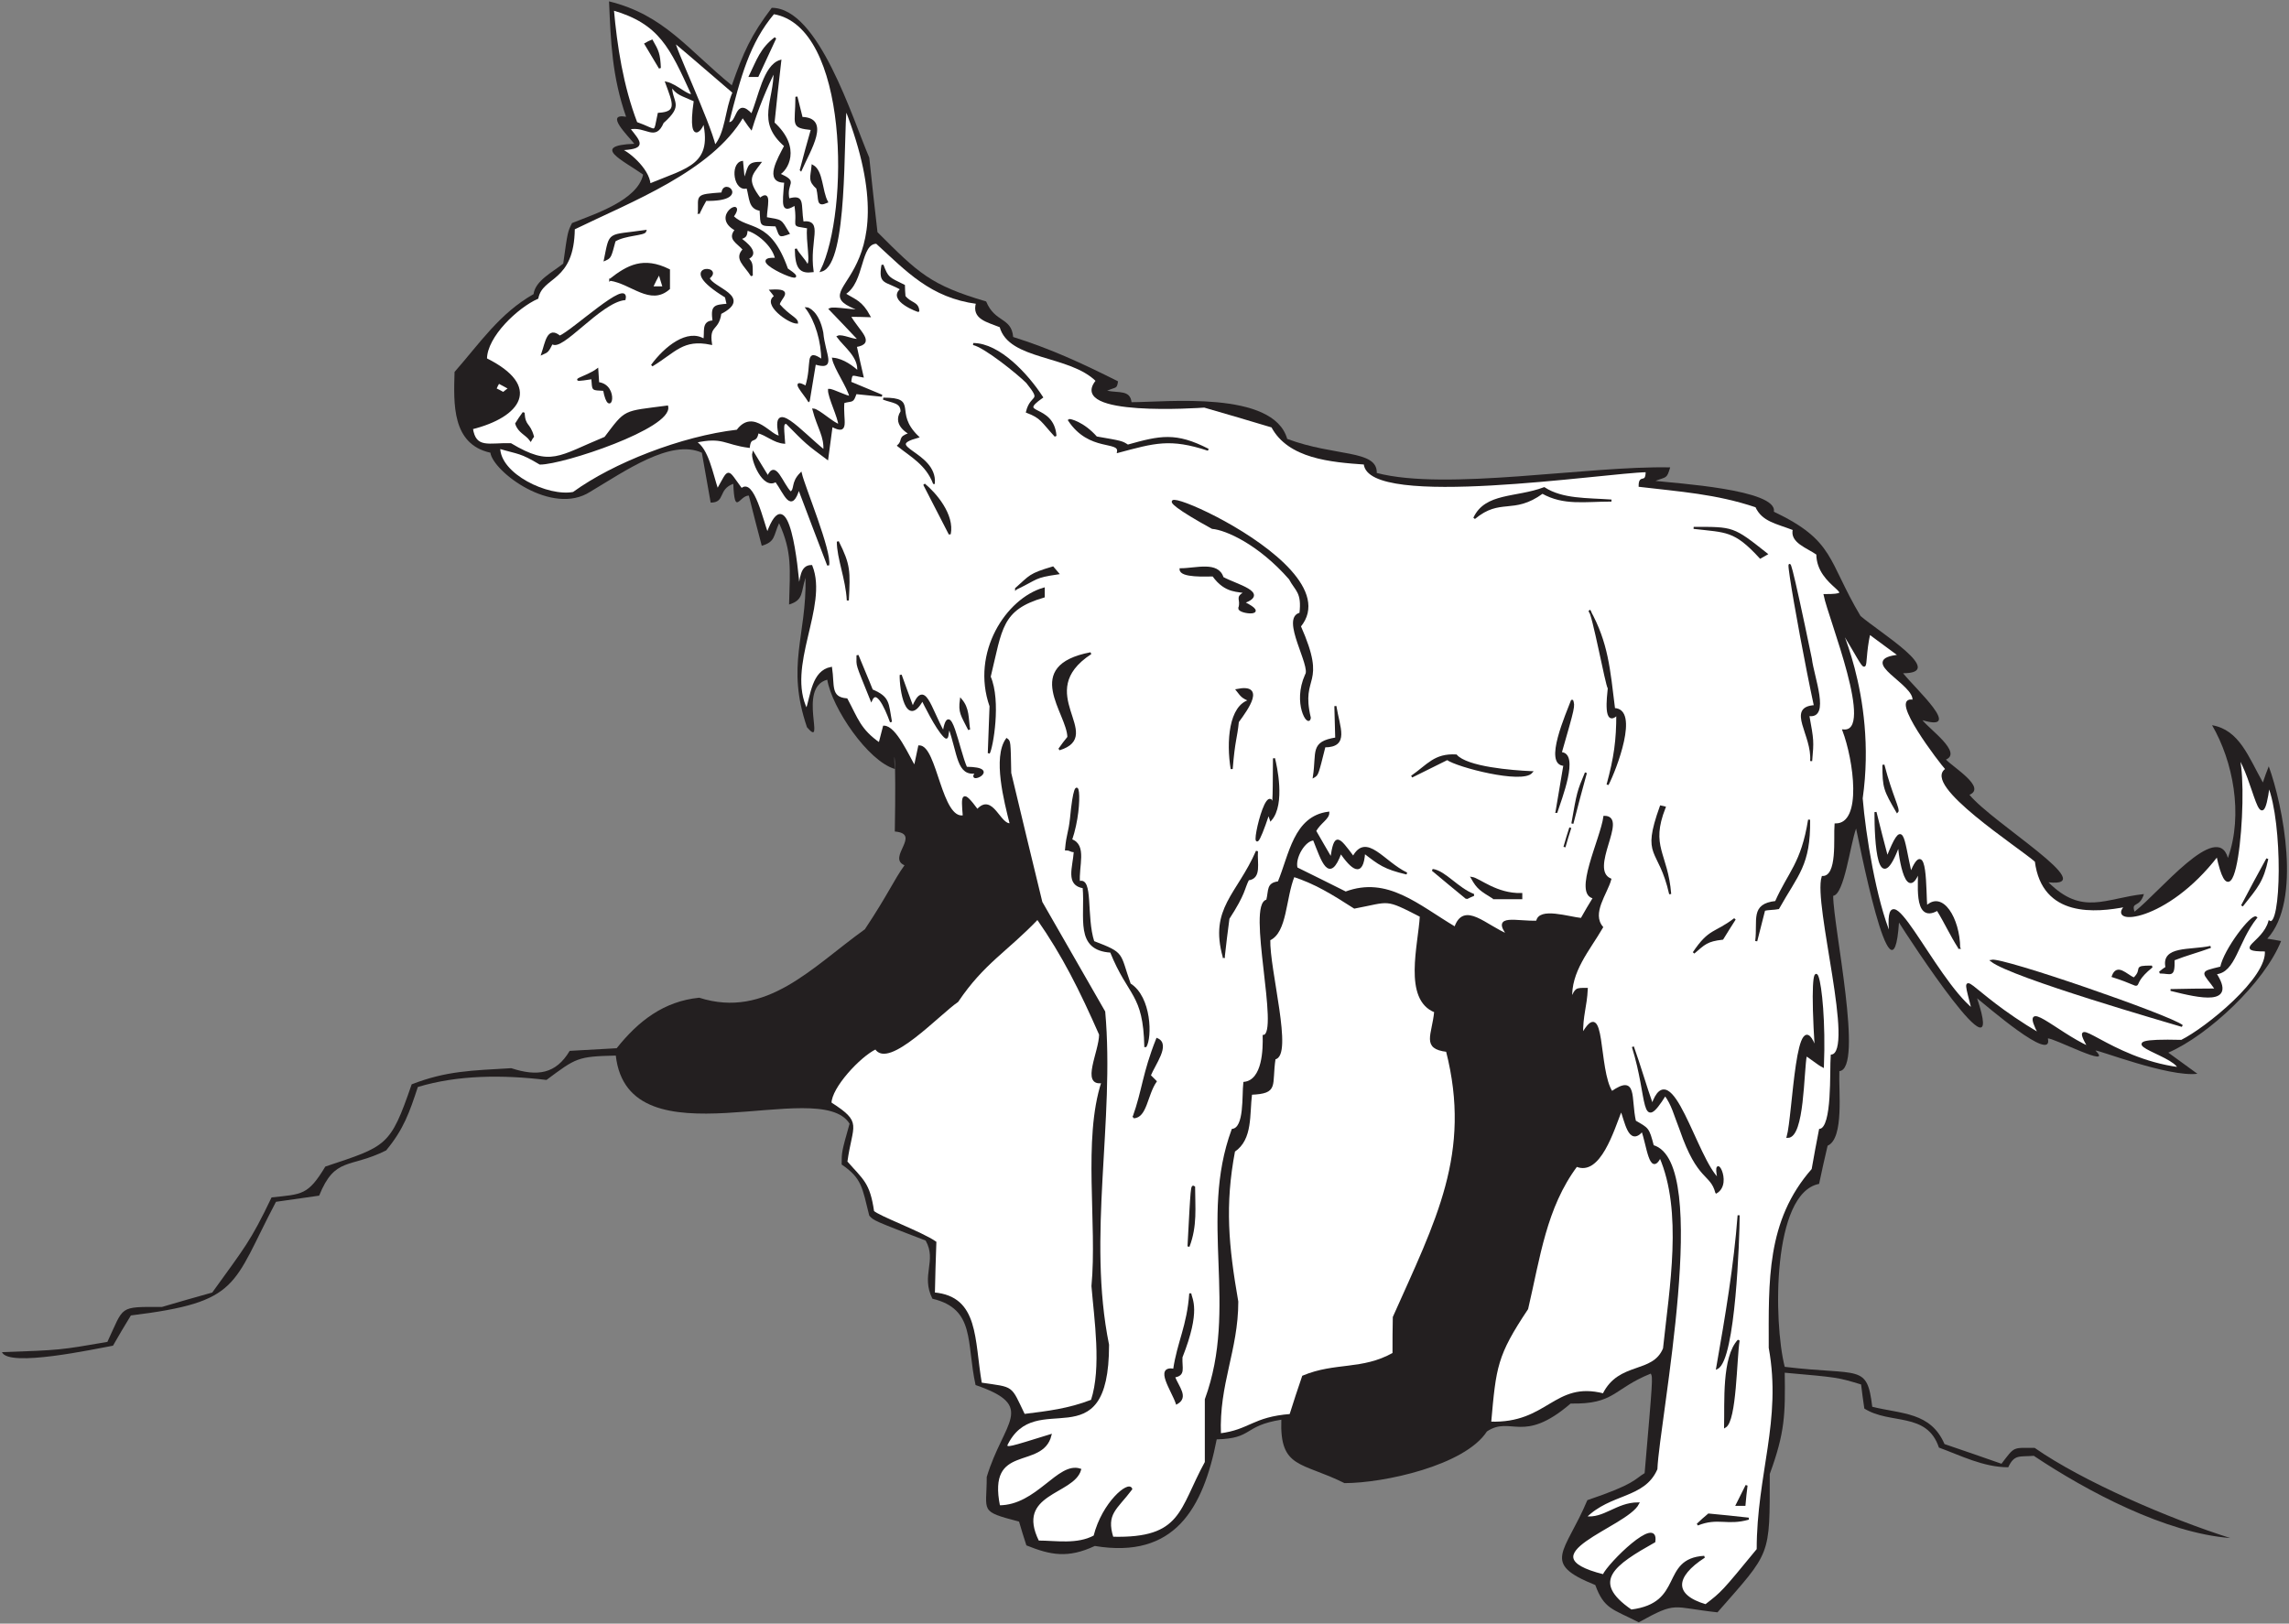 <?xml version="1.0" encoding="UTF-8" standalone="no"?>
<svg
   xmlns:dc="http://purl.org/dc/elements/1.1/"
   xmlns:cc="http://creativecommons.org/ns#"
   xmlns:rdf="http://www.w3.org/1999/02/22-rdf-syntax-ns#"
   xmlns:svg="http://www.w3.org/2000/svg"
   xmlns="http://www.w3.org/2000/svg"
   viewBox="0 0 748 530.667"
   height="530.667"
   width="748"
   xml:space="preserve"
   id="svg2"
   version="1.1"><rect x="0" y="0" width="748" height="530.667" fill="#808080" stroke="none"/><defs
     id="defs6" /><g
     transform="matrix(1.333,0,0,-1.333,0,530.667)"
     id="g10"><g
       transform="scale(0.1)"
       id="g12"><path
         id="path14"
         style="fill:#231f20;fill-opacity:1;fill-rule:nonzero;stroke:none"
         d="m 4017.36,3.281 c -64.8,33.113 -84.96,32.402 -106.56,91.438 -134.64,54.004 -74.16,77.761 -19.44,208.086 117.36,39.597 115.2,51.113 140.4,66.238 20.17,233.996 20.17,233.996 15.12,244.082 C 3954,575.684 3959.04,537.52 3850.32,539.68 3732.96,438.879 3704.88,510.879 3645.12,471.277 3591.13,387.766 3392.4,344.563 3295.92,344.563 3190.8,397.117 3136.8,379.121 3141.13,500.078 3046.8,484.961 3072.71,454.004 2982.71,451.836 2949.6,281.926 2879.04,158.074 2683.92,190.48 c -66.24,-30.96 -108.72,-22.316 -167.76,1.446 -6.48,19.429 -12.24,38.875 -18,58.316 -98.64,25.918 -79.2,23.039 -79.2,109.438 41.04,136.082 123.84,173.523 -27.36,225.359 -23.04,104.402 0,186.484 -105.84,211.68 -28.8,57.597 11.52,92.883 -16.56,142.558 -127.44,48.965 -127.44,48.965 -138.24,61.203 -17.28,69.12 -18,91.45 -67.68,125.28 0,30.96 0,30.96 19.44,100.08 -73.44,118.8 -542.16,-104.4 -573.12,167.04 -94.32,-2.16 -97.2,-5.76 -169.92,-59.75 -108.72,12.96 -217.44,12.23 -315.36,-17.29 -20.16,-61.2 -34.558,-103.68 -77.757,-155.52 -89.282,-44.64 -125.286,-14.4 -164.161,-110.88 -35.285,-5.04 -70.562,-10.08 -105.843,-15.12 C 567.844,828.398 590.879,788.801 320.879,755.684 305.762,731.199 291.363,706.719 276.957,681.523 232.32,673.605 21.363,627.52 4.801,665.684 147.359,670.723 147.359,670.723 263.281,690.879 c 41.758,89.277 26.641,85.684 133.922,85.684 41.039,12.238 82.078,23.757 123.117,35.273 79.2,110.168 93.602,124.559 145.442,233.284 74.879,7.92 89.277,5.04 131.758,75.6 151.203,50.41 159.121,48.96 211.68,201.6 84.96,33.12 146.88,33.84 244.08,39.61 64.08,-20.89 109.44,-14.41 143.28,42.47 38.16,2.16 76.32,4.32 115.2,6.48 53.28,66.96 115.92,115.21 202.32,123.84 164.88,-52.56 276.48,74.88 406.08,167.76 58.32,87.84 69.84,118.8 97.2,156.96 -43.92,18.72 43.2,77.04 -23.76,82.79 3.6,202.33 -3.6,206.65 0,153.37 -66.24,19.44 -154.08,149.76 -165.6,218.88 -74.16,-19.44 -1.44,-172.8 -49.68,-116.64 -51.84,151.92 -0.72,223.2 -3.6,366.48 -11.52,-35.28 -4.32,-54.72 -40.32,-65.52 2.16,87.12 7.92,128.16 -24.48,199.44 -14.4,-31.68 -8.64,-45.36 -42.48,-55.44 -10.8,41.04 -21.6,82.08 -31.68,123.12 -23.76,0 -34.56,-51.84 -38.16,28.8 -38.16,-13.68 -18.72,-46.08 -55.44,-46.08 -7.2,41.04 -14.4,82.08 -21.6,122.4 -76.32,34.56 -188.64,-45.36 -273.6,-95.76 -93.6,-60.48 -238.32,49.68 -244.8,95.76 -95.04,20.88 -90,120.96 -87.84,198 61.92,70.56 110.88,144 193.68,190.8 4.32,33.12 46.8,54 72.72,74.88 10.8,77.76 10.8,77.76 21.6,99.36 51.12,20.88 160.56,54.72 174.24,118.8 -48.24,34.56 -131.04,71.28 -21.6,75.6 -15.84,20.16 -73.44,75.6 -20.16,66.24 -34.56,99.36 -37.44,183.6 -41.76,282.96 134.64,-33.12 192.24,-117.36 300.96,-205.92 28.8,82.08 46.8,122.4 97.92,190.08 115.2,0 198,-272.16 239.04,-367.2 6.48,-60.48 12.96,-121.68 20.16,-182.88 100.8,-100.8 129.6,-129.6 266.4,-169.92 21.6,-52.56 61.92,-38.16 66.24,-87.12 89.28,-28.08 165.6,-62.64 257.04,-108.72 -2.88,-19.44 -4.32,-12.96 -26.64,-23.04 29.52,-5.76 56.16,2.16 59.76,-28.08 84.24,0 347.76,29.52 381.6,-90 117.36,-43.92 221.04,-25.92 219.6,-83.52 170.64,-44.64 516.24,18 719.28,13.68 -8.64,-28.8 -8.64,-22.32 -36,-33.12 46.8,-5.76 300.24,-20.88 290.15,-75.6 149.77,-71.28 131.05,-118.8 212.41,-255.6 47.52,-41.04 212.4,-140.4 104.4,-140.4 30.96,-38.88 149.04,-145.44 47.52,-115.2 17.28,-22.32 97.92,-79.2 57.6,-96.48 17.29,-18.72 100.08,-68.4 57.59,-86.4 58.32,-70.56 324.01,-228.96 193.69,-214.56 82.8,-82.8 139.68,-38.88 234,-28.8 -10.8,-35.27 -31.68,-17.28 -23.05,-43.2 61.93,48.24 202.33,224.64 228.97,131.76 38.16,106.56 12.24,237.6 -38.88,325.44 66.96,-11.52 89.28,-77.76 124.56,-140.4 4.32,13.68 9.36,26.64 14.4,39.6 34.56,-95.04 82.08,-329.76 -3.6,-422.64 10.8,-1.44 22.32,-3.6 33.84,-5.76 -41.04,-102.24 -178.56,-231.12 -276.48,-273.6 23.76,-17.28 47.52,-34.56 71.28,-51.84 -70.56,-8.64 -245.52,59.76 -249.84,56.88 46.8,-46.8 -108,33.84 -116.64,29.52 13.68,-62.64 -153.36,82.8 -173.52,98.64 75.6,-226.08 -170.64,151.92 -191.52,185.76 -15.84,-236.16 -102.96,224.64 -105.12,230.4 -14.4,-38.88 -28.8,-161.28 -56.16,-164.88 0,-74.16 75.6,-424.8 15.12,-429.84 -2.16,-46.8 12.24,-164.88 -28.8,-182.88 -7.21,-30.96 -14.4,-61.92 -20.88,-93.6 -115.2,-22.32 -112.32,-338.396 -84.24,-448.56 185.05,-22.317 201.6,8.64 214.56,-97.922 72.72,-17.996 143.28,-12.957 177.12,-91.438 46.08,-15.84 92.88,-31.675 139.68,-48.242 33.12,43.203 26.64,38.879 81.36,38.879 117.37,-82.078 331.2,-174.238 479.52,-221.035 -158.4,12.234 -349.92,113.762 -481.68,201.601 -35.28,-2.878 -47.52,4.317 -62.63,-28.085 -61.2,0 -118.09,29.523 -169.93,48.242 -29.52,88.562 -119.52,55.437 -182.88,95.761 -2.88,20.157 -5.76,39.602 -7.92,59.043 -56.88,17.278 -56.88,17.278 -187.2,28.797 1.44,-102.246 0.72,-146.16 -36.72,-248.406 0,-204.473 3.6,-188.633 -128.16,-339.109 C 4096.56,40 4112.4,55.84 4017.36,3.281 v 0" /><path
         id="path16"
         style="fill:#ffffff;fill-opacity:1;fill-rule:nonzero;stroke:none"
         d="m 3998.64,32.078 c -105.12,72.004 -40.32,114.485 56.88,169.199 9.36,64.809 -111.6,-54.004 -124.56,-82.8 -202.32,50.402 56.88,119.523 84.96,176.406 -52.56,0 -83.52,-40.32 -129.6,-33.848 61.2,61.199 143.28,47.528 174.24,118.086 5.04,120.957 132.48,751.679 -8.63,792.009 -11.53,44.63 -12.25,41.75 -43.93,60.47 -12.96,58.32 4.32,113.76 -56.87,71.28 -36.73,55.44 -15.85,241.92 -72.73,140.4 -0.72,48.95 9.37,68.4 11.52,113.04 -28.08,0 -25.2,0.72 -38.16,-25.19 -3.6,68.39 42.48,119.51 75.6,176.39 -28.81,34.56 10.8,82.8 20.16,117.36 -56.16,25.2 42.48,153.36 -14.41,153.36 -7.19,-54 -75.59,-190.8 -25.19,-197.99 -10.8,-17.29 -20.88,-34.57 -30.96,-52.57 -30.96,2.88 -104.4,27.36 -108.72,-6.48 -49.69,-2.16 -110.88,18 -71.28,-33.13 -54.73,21.61 -108,82.09 -129.6,18.02 -92.16,54.71 -166.32,124.55 -268.56,86.39 -40.32,20.16 -80.64,40.32 -120.25,59.75 -7.19,25.21 19.45,70.57 42.49,70.57 20.89,-52.55 37.44,-108.72 65.52,-31.67 27.36,-38.9 53.28,-63.36 57.6,0 37.44,-28.81 49.68,-38.9 104.39,-51.85 -57.59,27.36 -99.35,99.36 -131.03,39.6 -36.72,48.96 -44.64,61.2 -54,-3.6 -13.68,23.04 -26.64,46.08 -39.6,68.4 12.24,21.6 32.4,30.24 32.4,44.64 -82.8,-10.8 -93.61,-102.96 -121.68,-170.64 -28.08,-3.6 -21.6,-18 -28.08,-44.64 -48.96,-7.2 33.84,-326.88 -8.64,-331.91 0.72,-30.97 0,-109.45 -47.52,-115.21 -3.6,-31.68 2.88,-110.88 -28.8,-115.2 -80.64,-219.595 17.28,-434.157 -65.51,-660.962 0,-51.113 0,-102.238 0,-154.074 -64.09,-116.641 -56.17,-189.368 -228.97,-185.039 -18.72,59.753 9.36,70.554 46.08,119.511 -5.76,18.008 -69.12,-33.113 -90,-115.918 -42.48,-23.039 -95.04,-12.961 -138.24,-12.961 -59.76,120.246 86.4,116.645 102.96,176.399 -53.28,18.008 -105.12,-90 -198.72,-90 -32.4,158.41 105.12,90.722 126,174.25 -104.4,-32.406 -104.4,-32.406 -108.72,-25.207 71.28,150.476 249.84,-42.481 249.84,246.965 -54,265.671 14.4,549.356 -9.36,816.476 -51.84,90 -102.96,179.28 -154.08,268.56 -25.92,105.84 -51.12,211.68 -76.32,316.8 -1.44,77.76 -1.44,77.76 -8.64,82.8 -31.68,-44.64 -4.32,-151.2 10.08,-208.07 -27.36,-5.77 -45.36,76.31 -82.08,33.83 -38.16,51.84 -37.44,36.72 -33.12,-14.4 -56.88,-12.24 -67.68,171.36 -109.44,171.36 -3.6,-16.56 -7.2,-33.84 -10.8,-51.12 -15.84,25.92 -47.52,99.36 -75.6,99.36 -3.6,-13.68 -7.2,-27.36 -10.8,-41.76 -48.96,33.84 -55.44,61.92 -80.64,108.72 -42.48,3.6 -31.68,34.56 -38.16,77.04 -44.64,-8.64 -47.52,-66.24 -59.76,-103.68 -54,108 51.12,254.16 11.52,353.52 -25.92,0 -24.48,-31.68 -30.96,-55.44 -3.6,46.08 -25.2,277.92 -77.04,133.92 -10.8,26.64 -35.28,137.52 -63.36,109.44 -37.44,50.4 -28.08,52.56 -59.04,-2.16 -13.68,40.32 -23.76,101.52 -54.72,118.8 68.4,15.12 72,-4.32 131.76,-12.24 3.6,29.52 17.28,7.2 21.6,36 23.04,-5.76 39.6,-23.76 64.8,-25.92 -3.6,46.8 -3.6,46.8 5.76,48.96 50.4,-51.12 50.4,-51.12 100.08,-87.84 3.6,27.36 7.2,54 10.8,80.64 43.92,-23.76 24.48,12.96 28.8,57.6 23.76,6.48 21.6,-1.44 30.24,22.32 20.88,-2.16 42.48,-4.32 64.08,-6.48 -25.92,10.8 -51.84,21.6 -77.76,32.4 2.88,25.92 4.32,19.44 30.24,15.12 -5.76,25.2 -11.52,49.68 -16.56,74.16 47.52,7.92 7.2,34.56 -15.12,74.16 15.84,0 31.68,0 48.24,-0.72 -19.44,36 -34.56,38.16 -61.2,54.72 48.24,28.08 36,125.28 79.2,125.28 75.6,-69.12 133.2,-132.48 246.24,-147.6 -11.52,-38.16 25.92,-44.64 57.6,-57.6 21.6,-81.36 169.92,-66.96 236.16,-133.2 -72.72,-87.12 252,-64.08 263.52,-63.36 55.44,-15.84 110.88,-32.4 166.32,-48.96 40.32,-76.32 144,-84.96 226.8,-90.72 7.2,-110.16 591.84,-20.16 691.2,-18.72 0,-35.28 -17.28,-7.2 -17.28,-36 96.48,-11.52 187.92,-17.28 285.84,-50.4 15.84,-35.28 49.68,-39.6 92.16,-56.16 -7.92,-30.96 33.12,-43.2 57.6,-60.48 0,-81.36 113.76,-100.8 17.99,-100.8 11.53,-57.6 126.73,-338.4 46.09,-331.92 26.64,-70.56 50.4,-230.4 -19.44,-230.4 -2.88,-33.84 7.92,-128.88 -31.69,-128.88 -20.87,-65.52 82.81,-429.12 22.33,-437.76 -2.88,-37.44 4.32,-177.12 -28.8,-182.16 -6.48,-32.4 -12.24,-64.8 -17.99,-97.2 C 4332,986.797 4338.48,839.199 4338.48,676.484 4370.88,497.922 4308.96,366.16 4308.96,181.836 4222.56,76.719 4222.56,76.719 4181.52,45.039 4100.16,68.801 4103.04,115.598 4177.92,163.84 4071.36,157.363 4131.84,48.645 3998.64,32.078 v 0" /><path
         id="path18"
         style="fill:none;stroke:#231f20;stroke-width:4.997;stroke-linecap:butt;stroke-linejoin:miter;stroke-miterlimit:2.613;stroke-dasharray:none;stroke-opacity:1"
         d="m 3998.64,32.078 c -105.12,72.004 -40.32,114.485 56.88,169.199 9.36,64.809 -111.6,-54.004 -124.56,-82.8 -202.32,50.402 56.88,119.523 84.96,176.406 -52.56,0 -83.52,-40.32 -129.6,-33.848 61.2,61.199 143.28,47.528 174.24,118.086 5.04,120.957 132.48,751.679 -8.63,792.009 -11.53,44.63 -12.25,41.75 -43.93,60.47 -12.96,58.32 4.32,113.76 -56.87,71.28 -36.73,55.44 -15.85,241.92 -72.73,140.4 -0.72,48.95 9.37,68.4 11.52,113.04 -28.08,0 -25.2,0.72 -38.16,-25.19 -3.6,68.39 42.48,119.51 75.6,176.39 -28.81,34.56 10.8,82.8 20.16,117.36 -56.16,25.2 42.48,153.36 -14.41,153.36 -7.19,-54 -75.59,-190.8 -25.19,-197.99 -10.8,-17.29 -20.88,-34.57 -30.96,-52.57 -30.96,2.88 -104.4,27.36 -108.72,-6.48 -49.69,-2.16 -110.88,18 -71.28,-33.13 -54.73,21.61 -108,82.09 -129.6,18.02 -92.16,54.71 -166.32,124.55 -268.56,86.39 -40.32,20.16 -80.64,40.32 -120.25,59.75 -7.19,25.21 19.45,70.57 42.49,70.57 20.89,-52.55 37.44,-108.72 65.52,-31.67 27.36,-38.9 53.28,-63.36 57.6,0 37.44,-28.81 49.68,-38.9 104.39,-51.85 -57.59,27.36 -99.35,99.36 -131.03,39.6 -36.72,48.96 -44.64,61.2 -54,-3.6 -13.68,23.04 -26.64,46.08 -39.6,68.4 12.24,21.6 32.4,30.24 32.4,44.64 -82.8,-10.8 -93.61,-102.96 -121.68,-170.64 -28.08,-3.6 -21.6,-18 -28.08,-44.64 -48.96,-7.2 33.84,-326.88 -8.64,-331.91 0.72,-30.97 0,-109.45 -47.52,-115.21 -3.6,-31.68 2.88,-110.88 -28.8,-115.2 -80.64,-219.595 17.28,-434.157 -65.51,-660.962 0,-51.113 0,-102.238 0,-154.074 -64.09,-116.641 -56.17,-189.368 -228.97,-185.039 -18.72,59.753 9.36,70.554 46.08,119.511 -5.76,18.008 -69.12,-33.113 -90,-115.918 -42.48,-23.039 -95.04,-12.961 -138.24,-12.961 -59.76,120.246 86.4,116.645 102.96,176.399 -53.28,18.008 -105.12,-90 -198.72,-90 -32.4,158.41 105.12,90.722 126,174.25 -104.4,-32.406 -104.4,-32.406 -108.72,-25.207 71.28,150.476 249.84,-42.481 249.84,246.965 -54,265.671 14.4,549.356 -9.36,816.476 -51.84,90 -102.96,179.28 -154.08,268.56 -25.92,105.84 -51.12,211.68 -76.32,316.8 -1.44,77.76 -1.44,77.76 -8.64,82.8 -31.68,-44.64 -4.32,-151.2 10.08,-208.07 -27.36,-5.77 -45.36,76.31 -82.08,33.83 -38.16,51.84 -37.44,36.72 -33.12,-14.4 -56.88,-12.24 -67.68,171.36 -109.44,171.36 -3.6,-16.56 -7.2,-33.84 -10.8,-51.12 -15.84,25.92 -47.52,99.36 -75.6,99.36 -3.6,-13.68 -7.2,-27.36 -10.8,-41.76 -48.96,33.84 -55.44,61.92 -80.64,108.72 -42.48,3.6 -31.68,34.56 -38.16,77.04 -44.64,-8.64 -47.52,-66.24 -59.76,-103.68 -54,108 51.12,254.16 11.52,353.52 -25.92,0 -24.48,-31.68 -30.96,-55.44 -3.6,46.08 -25.2,277.92 -77.04,133.92 -10.8,26.64 -35.28,137.52 -63.36,109.44 -37.44,50.4 -28.08,52.56 -59.04,-2.16 -13.68,40.32 -23.76,101.52 -54.72,118.8 68.4,15.12 72,-4.32 131.76,-12.24 3.6,29.52 17.28,7.2 21.6,36 23.04,-5.76 39.6,-23.76 64.8,-25.92 -3.6,46.8 -3.6,46.8 5.76,48.96 50.4,-51.12 50.4,-51.12 100.08,-87.84 3.6,27.36 7.2,54 10.8,80.64 43.92,-23.76 24.48,12.96 28.8,57.6 23.76,6.48 21.6,-1.44 30.24,22.32 20.88,-2.16 42.48,-4.32 64.08,-6.48 -25.92,10.8 -51.84,21.6 -77.76,32.4 2.88,25.92 4.32,19.44 30.24,15.12 -5.76,25.2 -11.52,49.68 -16.56,74.16 47.52,7.92 7.2,34.56 -15.12,74.16 15.84,0 31.68,0 48.24,-0.72 -19.44,36 -34.56,38.16 -61.2,54.72 48.24,28.08 36,125.28 79.2,125.28 75.6,-69.12 133.2,-132.48 246.24,-147.6 -11.52,-38.16 25.92,-44.64 57.6,-57.6 21.6,-81.36 169.92,-66.96 236.16,-133.2 -72.72,-87.12 252,-64.08 263.52,-63.36 55.44,-15.84 110.88,-32.4 166.32,-48.96 40.32,-76.32 144,-84.96 226.8,-90.72 7.2,-110.16 591.84,-20.16 691.2,-18.72 0,-35.28 -17.28,-7.2 -17.28,-36 96.48,-11.52 187.92,-17.28 285.84,-50.4 15.84,-35.28 49.68,-39.6 92.16,-56.16 -7.92,-30.96 33.12,-43.2 57.6,-60.48 0,-81.36 113.76,-100.8 17.99,-100.8 11.53,-57.6 126.73,-338.4 46.09,-331.92 26.64,-70.56 50.4,-230.4 -19.44,-230.4 -2.88,-33.84 7.92,-128.88 -31.69,-128.88 -20.87,-65.52 82.81,-429.12 22.33,-437.76 -2.88,-37.44 4.32,-177.12 -28.8,-182.16 -6.48,-32.4 -12.24,-64.8 -17.99,-97.2 C 4332,986.797 4338.48,839.199 4338.48,676.484 4370.88,497.922 4308.96,366.16 4308.96,181.836 4222.56,76.719 4222.56,76.719 4181.52,45.039 4100.16,68.801 4103.04,115.598 4177.92,163.84 4071.36,157.363 4131.84,48.645 3998.64,32.078 Z" /><path
         id="path20"
         style="fill:#231f20;fill-opacity:1;fill-rule:nonzero;stroke:none"
         d="m 4161.36,243.035 c 8.64,8.645 18,16.567 27.36,24.485 32.41,-2.879 64.8,-6.485 97.92,-10.079 -52.56,-15.117 -74.88,5.762 -125.28,-14.406 v 0" /><path
         id="path22"
         style="fill:none;stroke:#231f20;stroke-width:4.997;stroke-linecap:butt;stroke-linejoin:miter;stroke-miterlimit:2.613;stroke-dasharray:none;stroke-opacity:1"
         d="m 4161.36,243.035 c 8.64,8.645 18,16.567 27.36,24.485 32.41,-2.879 64.8,-6.485 97.92,-10.079 -52.56,-15.117 -74.88,5.762 -125.28,-14.406 z" /><path
         id="path24"
         style="fill:#231f20;fill-opacity:1;fill-rule:nonzero;stroke:none"
         d="m 4257.84,291.277 c 7.92,15.84 15.84,31.684 23.76,47.524 -2.16,-15.84 -3.6,-31.684 -5.04,-47.524 -6.48,0 -12.95,0 -18.72,0 v 0" /><path
         id="path26"
         style="fill:none;stroke:#231f20;stroke-width:4.997;stroke-linecap:butt;stroke-linejoin:miter;stroke-miterlimit:2.613;stroke-dasharray:none;stroke-opacity:1"
         d="m 4257.84,291.277 c 7.92,15.84 15.84,31.684 23.76,47.524 -2.16,-15.84 -3.6,-31.684 -5.04,-47.524 -6.48,0 -12.95,0 -18.72,0 z" /><path
         id="path28"
         style="fill:#ffffff;fill-opacity:1;fill-rule:nonzero;stroke:none"
         d="m 2990.64,464.082 c -5.04,123.84 42.49,206.641 42.49,325.438 -23.77,136.796 -33.13,236.16 -7.93,369.36 43.92,29.52 35.28,90 41.76,140.4 66.96,2.88 47.52,19.44 57.6,86.4 43.92,6.48 -15.12,218.16 -12.96,291.59 41.76,18.73 37.44,100.8 59.76,156.25 54,-18 92.88,-41.76 149.04,-77.76 87.84,16.56 73.44,25.2 162.71,-20.88 -3.59,-69.84 -41.75,-203.75 35.29,-234 -5.76,-59.04 -31.68,-89.28 28.8,-96.48 64.08,-251.27 -25.2,-416.88 -130.32,-653.045 -0.72,-29.519 -0.72,-59.031 -0.72,-89.273 -77.04,-43.203 -142.55,-23.039 -221.76,-56.164 -10.79,-30.957 -20.88,-62.637 -30.96,-94.316 -92.16,-7.2 -98.64,-38.164 -172.8,-47.52 v 0" /><path
         id="path30"
         style="fill:none;stroke:#231f20;stroke-width:4.997;stroke-linecap:butt;stroke-linejoin:miter;stroke-miterlimit:2.613;stroke-dasharray:none;stroke-opacity:1"
         d="m 2990.64,464.082 c -5.04,123.84 42.49,206.641 42.49,325.438 -23.77,136.796 -33.13,236.16 -7.93,369.36 43.92,29.52 35.28,90 41.76,140.4 66.96,2.88 47.52,19.44 57.6,86.4 43.92,6.48 -15.12,218.16 -12.96,291.59 41.76,18.73 37.44,100.8 59.76,156.25 54,-18 92.88,-41.76 149.04,-77.76 87.84,16.56 73.44,25.2 162.71,-20.88 -3.59,-69.84 -41.75,-203.75 35.29,-234 -5.76,-59.04 -31.68,-89.28 28.8,-96.48 64.08,-251.27 -25.2,-416.88 -130.32,-653.045 -0.72,-29.519 -0.72,-59.031 -0.72,-89.273 -77.04,-43.203 -142.55,-23.039 -221.76,-56.164 -10.79,-30.957 -20.88,-62.637 -30.96,-94.316 -92.16,-7.2 -98.64,-38.164 -172.8,-47.52 z" /><path
         id="path32"
         style="fill:#ffffff;fill-opacity:1;fill-rule:nonzero;stroke:none"
         d="m 3653.04,492.883 c 12.24,137.515 14.4,164.883 90.72,279.351 29.52,126.008 44.64,248.406 120.96,350.646 56.16,-23.76 89.28,85.67 109.44,137.52 10.8,-25.2 19.45,-90 51.84,-51.12 12.96,-33.84 19.44,-113.76 43.92,-64.08 58.32,-134.64 25.2,-321.118 9.36,-470.884 -26.64,-64.796 -109.44,-33.117 -148.32,-112.312 -120.24,30.957 -135.36,-74.16 -277.92,-69.121 v 0" /><path
         id="path34"
         style="fill:none;stroke:#231f20;stroke-width:4.997;stroke-linecap:butt;stroke-linejoin:miter;stroke-miterlimit:2.613;stroke-dasharray:none;stroke-opacity:1"
         d="m 3653.04,492.883 c 12.24,137.515 14.4,164.883 90.72,279.351 29.52,126.008 44.64,248.406 120.96,350.646 56.16,-23.76 89.28,85.67 109.44,137.52 10.8,-25.2 19.45,-90 51.84,-51.12 12.96,-33.84 19.44,-113.76 43.92,-64.08 58.32,-134.64 25.2,-321.118 9.36,-470.884 -26.64,-64.796 -109.44,-33.117 -148.32,-112.312 -120.24,30.957 -135.36,-74.16 -277.92,-69.121 z" /><path
         id="path36"
         style="fill:#231f20;fill-opacity:1;fill-rule:nonzero;stroke:none"
         d="m 4229.04,482.805 c 1.44,59.754 -5.76,169.91 33.12,211.675 -7.2,-43.921 -7.2,-196.558 -33.12,-211.675 v 0" /><path
         id="path38"
         style="fill:none;stroke:#231f20;stroke-width:4.997;stroke-linecap:butt;stroke-linejoin:miter;stroke-miterlimit:2.613;stroke-dasharray:none;stroke-opacity:1"
         d="m 4229.04,482.805 c 1.44,59.754 -5.76,169.91 33.12,211.675 -7.2,-43.921 -7.2,-196.558 -33.12,-211.675 z" /><path
         id="path40"
         style="fill:#ffffff;fill-opacity:1;fill-rule:nonzero;stroke:none"
         d="m 2510.4,511.602 c -35.28,72.714 -23.76,64.793 -105.84,77.043 -18.72,107.273 -6.48,211.675 -115.2,221.035 0.72,41.758 2.16,83.523 3.6,125.281 -33.84,23.762 -141.84,63.359 -152.64,75.599 -10.08,69.84 -25.92,76.32 -65.52,121.67 12.96,94.33 38.16,94.33 -38.88,144.01 0,38.88 71.28,115.92 110.88,134.64 30.24,-50.4 156.96,86.39 200.16,115.21 64.08,95.04 119.52,122.39 196.56,203.03 63.36,-90.72 105.12,-174.96 153.36,-284.4 0,-42.49 -45.36,-126 5.76,-116.65 -46.08,-141.11 -10.08,-347.035 -24.48,-500.394 6.48,-79.91 25.2,-200.156 -1.44,-280.801 -57.6,-22.312 -108.72,-28.074 -166.32,-35.273 v 0" /><path
         id="path42"
         style="fill:none;stroke:#231f20;stroke-width:4.997;stroke-linecap:butt;stroke-linejoin:miter;stroke-miterlimit:2.613;stroke-dasharray:none;stroke-opacity:1"
         d="m 2510.4,511.602 c -35.28,72.714 -23.76,64.793 -105.84,77.043 -18.72,107.273 -6.48,211.675 -115.2,221.035 0.72,41.758 2.16,83.523 3.6,125.281 -33.84,23.762 -141.84,63.359 -152.64,75.599 -10.08,69.84 -25.92,76.32 -65.52,121.67 12.96,94.33 38.16,94.33 -38.88,144.01 0,38.88 71.28,115.92 110.88,134.64 30.24,-50.4 156.96,86.39 200.16,115.21 64.08,95.04 119.52,122.39 196.56,203.03 63.36,-90.72 105.12,-174.96 153.36,-284.4 0,-42.49 -45.36,-126 5.76,-116.65 -46.08,-141.11 -10.08,-347.035 -24.48,-500.394 6.48,-79.91 25.2,-200.156 -1.44,-280.801 -57.6,-22.312 -108.72,-28.074 -166.32,-35.273 z" /><path
         id="path44"
         style="fill:#231f20;fill-opacity:1;fill-rule:nonzero;stroke:none"
         d="m 2884.8,540.398 c -10.8,31.68 -53.28,90.727 -6.48,82.082 10.08,68.399 33.84,106.563 39.6,187.2 1.44,-14.399 24.48,-39.602 -21.6,-156.242 -1.44,-27.352 8.64,-43.918 -18.72,-47.52 10.8,-27.355 33.84,-50.398 7.2,-65.52 v 0" /><path
         id="path46"
         style="fill:none;stroke:#231f20;stroke-width:4.997;stroke-linecap:butt;stroke-linejoin:miter;stroke-miterlimit:2.613;stroke-dasharray:none;stroke-opacity:1"
         d="m 2884.8,540.398 c -10.8,31.68 -53.28,90.727 -6.48,82.082 10.08,68.399 33.84,106.563 39.6,187.2 1.44,-14.399 24.48,-39.602 -21.6,-156.242 -1.44,-27.352 8.64,-43.918 -18.72,-47.52 10.8,-27.355 33.84,-50.398 7.2,-65.52 z" /><path
         id="path48"
         style="fill:#231f20;fill-opacity:1;fill-rule:nonzero;stroke:none"
         d="m 4209.6,626.797 c 22.33,127.441 43.2,250.566 52.56,374.403 0,-54.005 -10.08,-353.524 -52.56,-374.403 v 0" /><path
         id="path50"
         style="fill:none;stroke:#231f20;stroke-width:4.997;stroke-linecap:butt;stroke-linejoin:miter;stroke-miterlimit:2.613;stroke-dasharray:none;stroke-opacity:1"
         d="m 4209.6,626.797 c 22.33,127.441 43.2,250.566 52.56,374.403 0,-54.005 -10.08,-353.524 -52.56,-374.403 z" /><path
         id="path52"
         style="fill:#231f20;fill-opacity:1;fill-rule:nonzero;stroke:none"
         d="m 2913.61,924.883 c 7.91,149.757 7.91,149.757 13.66,145.437 0,-49.68 5.77,-94.324 -13.66,-145.437 v 0" /><path
         id="path54"
         style="fill:none;stroke:#231f20;stroke-width:4.997;stroke-linecap:butt;stroke-linejoin:miter;stroke-miterlimit:2.613;stroke-dasharray:none;stroke-opacity:1"
         d="m 2913.61,924.883 c 7.91,149.757 7.91,149.757 13.66,145.437 0,-49.68 5.77,-94.324 -13.66,-145.437 z" /><path
         id="path56"
         style="fill:#231f20;fill-opacity:1;fill-rule:nonzero;stroke:none"
         d="m 4207.44,1057.36 c -12.96,48.24 -43.92,28.08 -87.12,153.36 -15.84,40.32 -19.44,60.48 -38.16,86.4 -60.48,-96.48 -38.88,-11.52 -79.2,117.36 15.84,-43.92 31.68,-99.36 47.52,-143.28 45.36,131.03 107.29,-133.2 162.72,-182.16 -16.56,73.44 33.84,-7.91 -5.76,-31.68 v 0" /><path
         id="path58"
         style="fill:none;stroke:#231f20;stroke-width:4.997;stroke-linecap:butt;stroke-linejoin:miter;stroke-miterlimit:2.613;stroke-dasharray:none;stroke-opacity:1"
         d="m 4207.44,1057.36 c -12.96,48.24 -43.92,28.08 -87.12,153.36 -15.84,40.32 -19.44,60.48 -38.16,86.4 -60.48,-96.48 -38.88,-11.52 -79.2,117.36 15.84,-43.92 31.68,-99.36 47.52,-143.28 45.36,131.03 107.29,-133.2 162.72,-182.16 -16.56,73.44 33.84,-7.91 -5.76,-31.68 z" /><path
         id="path60"
         style="fill:#231f20;fill-opacity:1;fill-rule:nonzero;stroke:none"
         d="m 4382.4,1193.44 c 15.12,54 22.32,346.32 69.12,213.83 -20.16,311.77 25.92,177.13 17.28,-41.03 -11.53,5.76 -30.96,22.31 -41.76,28.08 -7.92,-41.76 -5.76,-200.88 -44.64,-200.88 v 0" /><path
         id="path62"
         style="fill:none;stroke:#231f20;stroke-width:4.997;stroke-linecap:butt;stroke-linejoin:miter;stroke-miterlimit:2.613;stroke-dasharray:none;stroke-opacity:1"
         d="m 4382.4,1193.44 c 15.12,54 22.32,346.32 69.12,213.83 -20.16,311.77 25.92,177.13 17.28,-41.03 -11.53,5.76 -30.96,22.31 -41.76,28.08 -7.92,-41.76 -5.76,-200.88 -44.64,-200.88 z" /><path
         id="path64"
         style="fill:#231f20;fill-opacity:1;fill-rule:nonzero;stroke:none"
         d="m 2778.96,1241.68 c 23.76,66.24 23.76,106.56 57.6,191.52 30.96,-12.95 -7.2,-61.92 -18.01,-89.28 4.33,-4.32 9.37,-9.36 14.41,-14.4 -22.32,-32.4 -23.76,-87.84 -54,-87.84 v 0" /><path
         id="path66"
         style="fill:none;stroke:#231f20;stroke-width:4.997;stroke-linecap:butt;stroke-linejoin:miter;stroke-miterlimit:2.613;stroke-dasharray:none;stroke-opacity:1"
         d="m 2778.96,1241.68 c 23.76,66.24 23.76,106.56 57.6,191.52 30.96,-12.95 -7.2,-61.92 -18.01,-89.28 4.33,-4.32 9.37,-9.36 14.41,-14.4 -22.32,-32.4 -23.76,-87.84 -54,-87.84 z" /><path
         id="path68"
         style="fill:#ffffff;fill-opacity:1;fill-rule:nonzero;stroke:none"
         d="m 5120.4,1413.04 c -82.08,37.44 -169.92,126 -120.96,32.4 -186.48,110.16 -193.68,179.28 -163.44,59.76 -97.93,78.48 -221.76,372.24 -201.6,180 -37.44,88.56 -63.36,249.84 -70.56,338.4 36.72,257.76 -72,452.88 -51.84,417.6 82.08,-134.64 49.68,-107.28 70.56,-12.96 24.48,-18 48.96,-36 74.16,-54.72 -108,-10.8 42.48,-69.12 33.84,-110.88 -60.48,13.68 67.68,-153.36 81.37,-167.76 -60.49,-36 179.27,-190.08 218.87,-225.36 17.28,-136.81 147.6,-123.84 221.04,-109.44 -48.96,-46.8 97.92,-40.32 223.92,123.84 46.8,-219.6 77.04,205.92 47.52,249.12 45.36,-62.64 59.04,-222.48 78.48,-77.76 37.44,-92.17 33.84,-354.24 1.44,-334.08 -15.12,-53.28 -90,-70.56 -8.64,-70.56 7.92,-67.68 -146.88,-192.24 -206.64,-221.76 -204.48,5.04 -19.44,-30.24 -6.48,-66.95 -172.08,22.31 -274.32,145.43 -221.04,51.11 v 0" /><path
         id="path70"
         style="fill:none;stroke:#231f20;stroke-width:4.997;stroke-linecap:butt;stroke-linejoin:miter;stroke-miterlimit:2.613;stroke-dasharray:none;stroke-opacity:1"
         d="m 5120.4,1413.04 c -82.08,37.44 -169.92,126 -120.96,32.4 -186.48,110.16 -193.68,179.28 -163.44,59.76 -97.93,78.48 -221.76,372.24 -201.6,180 -37.44,88.56 -63.36,249.84 -70.56,338.4 36.72,257.76 -72,452.88 -51.84,417.6 82.08,-134.64 49.68,-107.28 70.56,-12.96 24.48,-18 48.96,-36 74.16,-54.72 -108,-10.8 42.48,-69.12 33.84,-110.88 -60.48,13.68 67.68,-153.36 81.37,-167.76 -60.49,-36 179.27,-190.08 218.87,-225.36 17.28,-136.81 147.6,-123.84 221.04,-109.44 -48.96,-46.8 97.92,-40.32 223.92,123.84 46.8,-219.6 77.04,205.92 47.52,249.12 45.36,-62.64 59.04,-222.48 78.48,-77.76 37.44,-92.17 33.84,-354.24 1.44,-334.08 -15.12,-53.28 -90,-70.56 -8.64,-70.56 7.92,-67.68 -146.88,-192.24 -206.64,-221.76 -204.48,5.04 -19.44,-30.24 -6.48,-66.95 -172.08,22.31 -274.32,145.43 -221.04,51.11 z" /><path
         id="path72"
         style="fill:#231f20;fill-opacity:1;fill-rule:nonzero;stroke:none"
         d="m 2807.76,1414.48 c -2.88,132.48 -39.6,122.4 -84.24,233.29 -87.12,5.03 -60.48,83.51 -66.96,157.67 -42.48,6.49 -24.48,47.52 -21.6,88.56 -12.96,0 -9.36,4.32 -21.6,4.32 3.6,39.6 7.92,37.44 12.24,76.32 13.68,147.6 31.68,39.6 0,-53.28 37.44,-12.24 15.84,-64.8 19.44,-103.68 33.12,13.68 15.12,-84.97 35.28,-146.16 77.04,-29.52 61.92,-26.64 89.28,-103.68 51.12,-31.68 52.56,-131.04 38.16,-153.36 v 0" /><path
         id="path74"
         style="fill:none;stroke:#231f20;stroke-width:4.997;stroke-linecap:butt;stroke-linejoin:miter;stroke-miterlimit:2.613;stroke-dasharray:none;stroke-opacity:1"
         d="m 2807.76,1414.48 c -2.88,132.48 -39.6,122.4 -84.24,233.29 -87.12,5.03 -60.48,83.51 -66.96,157.67 -42.48,6.49 -24.48,47.52 -21.6,88.56 -12.96,0 -9.36,4.32 -21.6,4.32 3.6,39.6 7.92,37.44 12.24,76.32 13.68,147.6 31.68,39.6 0,-53.28 37.44,-12.24 15.84,-64.8 19.44,-103.68 33.12,13.68 15.12,-84.97 35.28,-146.16 77.04,-29.52 61.92,-26.64 89.28,-103.68 51.12,-31.68 52.56,-131.04 38.16,-153.36 z" /><path
         id="path76"
         style="fill:#231f20;fill-opacity:1;fill-rule:nonzero;stroke:none"
         d="m 4882.08,1625.44 c 26.64,6.49 438.48,-136.08 467.28,-159.84 -28.08,8.64 -416.88,120.24 -467.28,159.84 v 0" /><path
         id="path78"
         style="fill:none;stroke:#231f20;stroke-width:4.997;stroke-linecap:butt;stroke-linejoin:miter;stroke-miterlimit:2.613;stroke-dasharray:none;stroke-opacity:1"
         d="m 4882.08,1625.44 c 26.64,6.49 438.48,-136.08 467.28,-159.84 -28.08,8.64 -416.88,120.24 -467.28,159.84 z" /><path
         id="path80"
         style="fill:#231f20;fill-opacity:1;fill-rule:nonzero;stroke:none"
         d="m 5323.44,1553.44 c 36,0.72 72.72,1.44 109.44,1.44 -31.68,45.37 -43.2,40.32 12.24,54 8.64,43.92 75.6,130.32 85.68,122.4 -47.52,-59.76 -51.84,-133.92 -100.08,-136.8 51.12,-78.48 -38.16,-58.32 -107.28,-41.04 v 0" /><path
         id="path82"
         style="fill:none;stroke:#231f20;stroke-width:4.997;stroke-linecap:butt;stroke-linejoin:miter;stroke-miterlimit:2.613;stroke-dasharray:none;stroke-opacity:1"
         d="m 5323.44,1553.44 c 36,0.72 72.72,1.44 109.44,1.44 -31.68,45.37 -43.2,40.32 12.24,54 8.64,43.92 75.6,130.32 85.68,122.4 -47.52,-59.76 -51.84,-133.92 -100.08,-136.8 51.12,-78.48 -38.16,-58.32 -107.28,-41.04 z" /><path
         id="path84"
         style="fill:#231f20;fill-opacity:1;fill-rule:nonzero;stroke:none"
         d="m 5179.44,1587.27 c 10.79,29.53 31.69,3.61 51.84,-5.75 26.64,24.48 -5.76,29.52 43.92,29.52 -68.4,-54.72 1.44,-54.72 -95.76,-23.77 v 0" /><path
         id="path86"
         style="fill:none;stroke:#231f20;stroke-width:4.997;stroke-linecap:butt;stroke-linejoin:miter;stroke-miterlimit:2.613;stroke-dasharray:none;stroke-opacity:1"
         d="m 5179.44,1587.27 c 10.79,29.53 31.69,3.61 51.84,-5.75 26.64,24.48 -5.76,29.52 43.92,29.52 -68.4,-54.72 1.44,-54.72 -95.76,-23.77 z" /><path
         id="path88"
         style="fill:#231f20;fill-opacity:1;fill-rule:nonzero;stroke:none"
         d="m 5294.64,1596.64 c 5.04,4.32 10.8,8.64 16.56,12.24 -11.52,51.12 57.6,39.6 108,50.4 -31.68,-11.51 -59.76,-18.72 -90.72,-30.96 0.72,-44.64 -5.77,-31.68 -33.84,-31.68 v 0" /><path
         id="path90"
         style="fill:none;stroke:#231f20;stroke-width:4.997;stroke-linecap:butt;stroke-linejoin:miter;stroke-miterlimit:2.613;stroke-dasharray:none;stroke-opacity:1"
         d="m 5294.64,1596.64 c 5.04,4.32 10.8,8.64 16.56,12.24 -11.52,51.12 57.6,39.6 108,50.4 -31.68,-11.51 -59.76,-18.72 -90.72,-30.96 0.72,-44.64 -5.77,-31.68 -33.84,-31.68 z" /><path
         id="path92"
         style="fill:#231f20;fill-opacity:1;fill-rule:nonzero;stroke:none"
         d="m 3000,1634.8 c -33.12,118.81 34.56,151.92 81.36,259.2 -2.16,-29.52 9.36,-65.52 -21.6,-69.12 -12.24,-23.75 -7.2,-32.4 -48.24,-95.76 -4.32,-30.96 -7.91,-62.64 -11.52,-94.32 v 0" /><path
         id="path94"
         style="fill:none;stroke:#231f20;stroke-width:4.997;stroke-linecap:butt;stroke-linejoin:miter;stroke-miterlimit:2.613;stroke-dasharray:none;stroke-opacity:1"
         d="m 3000,1634.8 c -33.12,118.81 34.56,151.92 81.36,259.2 -2.16,-29.52 9.36,-65.52 -21.6,-69.12 -12.24,-23.75 -7.2,-32.4 -48.24,-95.76 -4.32,-30.96 -7.91,-62.64 -11.52,-94.32 z" /><path
         id="path96"
         style="fill:#231f20;fill-opacity:1;fill-rule:nonzero;stroke:none"
         d="m 4152,1644.88 c 39.6,59.04 51.84,45.37 100.8,82.8 -10.09,-15.84 -20.16,-31.68 -30.24,-48.24 -38.16,-4.32 -44.64,-12.24 -70.56,-34.56 v 0" /><path
         id="path98"
         style="fill:none;stroke:#231f20;stroke-width:4.997;stroke-linecap:butt;stroke-linejoin:miter;stroke-miterlimit:2.613;stroke-dasharray:none;stroke-opacity:1"
         d="m 4152,1644.88 c 39.6,59.04 51.84,45.37 100.8,82.8 -10.09,-15.84 -20.16,-31.68 -30.24,-48.24 -38.16,-4.32 -44.64,-12.24 -70.56,-34.56 z" /><path
         id="path100"
         style="fill:#231f20;fill-opacity:1;fill-rule:nonzero;stroke:none"
         d="m 4802.88,1657.12 c -21.6,33.84 -32.4,59.76 -53.28,93.6 -60.48,-35.28 -41.76,79.2 -46.08,93.6 -32.39,-83.52 -49.68,59.76 -48.24,66.96 -50.4,-138.24 -57.6,5.04 -57.6,78.48 9.36,-37.44 18.71,-74.88 28.8,-112.32 39.61,98.65 36.72,54.72 57.6,-38.16 39.6,97.2 34.56,-48.24 38.15,-82.08 38.9,39.6 79.93,-28.8 80.65,-100.08 v 0" /><path
         id="path102"
         style="fill:none;stroke:#231f20;stroke-width:4.997;stroke-linecap:butt;stroke-linejoin:miter;stroke-miterlimit:2.613;stroke-dasharray:none;stroke-opacity:1"
         d="m 4802.88,1657.12 c -21.6,33.84 -32.4,59.76 -53.28,93.6 -60.48,-35.28 -41.76,79.2 -46.08,93.6 -32.39,-83.52 -49.68,59.76 -48.24,66.96 -50.4,-138.24 -57.6,5.04 -57.6,78.48 9.36,-37.44 18.71,-74.88 28.8,-112.32 39.61,98.65 36.72,54.72 57.6,-38.16 39.6,97.2 34.56,-48.24 38.15,-82.08 38.9,39.6 79.93,-28.8 80.65,-100.08 z" /><path
         id="path104"
         style="fill:#231f20;fill-opacity:1;fill-rule:nonzero;stroke:none"
         d="m 4305.36,1673.68 c 6.48,51.84 -12.96,89.28 48.25,95.76 31.67,72 64.07,93.6 81.35,201.6 1.43,-110.88 -28.8,-133.2 -75.6,-216.72 -10.81,-2.16 -24.48,-1.44 -34.56,-4.32 -6.48,-25.2 -12.96,-50.4 -19.44,-76.32 v 0" /><path
         id="path106"
         style="fill:none;stroke:#231f20;stroke-width:4.997;stroke-linecap:butt;stroke-linejoin:miter;stroke-miterlimit:2.613;stroke-dasharray:none;stroke-opacity:1"
         d="m 4305.36,1673.68 c 6.48,51.84 -12.96,89.28 48.25,95.76 31.67,72 64.07,93.6 81.35,201.6 1.43,-110.88 -28.8,-133.2 -75.6,-216.72 -10.81,-2.16 -24.48,-1.44 -34.56,-4.32 -6.48,-25.2 -12.96,-50.4 -19.44,-76.32 z" /><path
         id="path108"
         style="fill:#231f20;fill-opacity:1;fill-rule:nonzero;stroke:none"
         d="m 5496.24,1760.08 c 20.15,38.88 41.03,77.04 61.92,115.2 -11.52,-54.72 -25.2,-69.12 -61.92,-115.2 v 0" /><path
         id="path110"
         style="fill:none;stroke:#231f20;stroke-width:4.997;stroke-linecap:butt;stroke-linejoin:miter;stroke-miterlimit:2.613;stroke-dasharray:none;stroke-opacity:1"
         d="m 5496.24,1760.08 c 20.15,38.88 41.03,77.04 61.92,115.2 -11.52,-54.72 -25.2,-69.12 -61.92,-115.2 z" /><path
         id="path112"
         style="fill:#231f20;fill-opacity:1;fill-rule:nonzero;stroke:none"
         d="m 3595.44,1778.8 c -28.08,23.04 -56.16,46.08 -83.51,69.12 29.51,-3.6 61.18,-46.08 100.78,-61.2 -5.75,-2.16 -11.51,-5.04 -17.27,-7.92 v 0" /><path
         id="path114"
         style="fill:none;stroke:#231f20;stroke-width:4.997;stroke-linecap:butt;stroke-linejoin:miter;stroke-miterlimit:2.613;stroke-dasharray:none;stroke-opacity:1"
         d="m 3595.44,1778.8 c -28.08,23.04 -56.16,46.08 -83.51,69.12 29.51,-3.6 61.18,-46.08 100.78,-61.2 -5.75,-2.16 -11.51,-5.04 -17.27,-7.92 z" /><path
         id="path116"
         style="fill:#231f20;fill-opacity:1;fill-rule:nonzero;stroke:none"
         d="m 3662.4,1778.8 c -32.4,20.16 -39.6,23.76 -54,49.68 17.99,-2.88 59.76,-41.04 120.96,-39.6 0,-2.88 0,-6.48 0,-10.08 -22.32,0 -44.64,0 -66.96,0 v 0" /><path
         id="path118"
         style="fill:none;stroke:#231f20;stroke-width:4.997;stroke-linecap:butt;stroke-linejoin:miter;stroke-miterlimit:2.613;stroke-dasharray:none;stroke-opacity:1"
         d="m 3662.4,1778.8 c -32.4,20.16 -39.6,23.76 -54,49.68 17.99,-2.88 59.76,-41.04 120.96,-39.6 0,-2.88 0,-6.48 0,-10.08 -22.32,0 -44.64,0 -66.96,0 z" /><path
         id="path120"
         style="fill:#231f20;fill-opacity:1;fill-rule:nonzero;stroke:none"
         d="m 4094.4,1788.88 c -26.63,118.08 -69.12,85.68 -23.04,214.56 2.88,-0.72 5.76,-1.44 9.36,-2.16 -38.16,-97.2 5.76,-111.6 13.68,-212.4 v 0" /><path
         id="path122"
         style="fill:none;stroke:#231f20;stroke-width:4.997;stroke-linecap:butt;stroke-linejoin:miter;stroke-miterlimit:2.613;stroke-dasharray:none;stroke-opacity:1"
         d="m 4094.4,1788.88 c -26.63,118.08 -69.12,85.68 -23.04,214.56 2.88,-0.72 5.76,-1.44 9.36,-2.16 -38.16,-97.2 5.76,-111.6 13.68,-212.4 z" /><path
         id="path124"
         style="fill:#231f20;fill-opacity:1;fill-rule:nonzero;stroke:none"
         d="m 3115.2,2019.28 c 7.2,-16.56 7.2,-16.56 7.93,102.24 4.31,-16.56 25.91,-111.6 -7.93,-150.48 -2.16,5.76 -3.6,11.52 -5.04,17.28 -58.32,-175.68 -16.55,45.36 5.04,30.96 v 0" /><path
         id="path126"
         style="fill:none;stroke:#231f20;stroke-width:4.997;stroke-linecap:butt;stroke-linejoin:miter;stroke-miterlimit:2.613;stroke-dasharray:none;stroke-opacity:1"
         d="m 3115.2,2019.28 c 7.2,-16.56 7.2,-16.56 7.93,102.24 4.31,-16.56 25.91,-111.6 -7.93,-150.48 -2.16,5.76 -3.6,11.52 -5.04,17.28 -58.32,-175.68 -16.55,45.36 5.04,30.96 z" /><path
         id="path128"
         style="fill:#231f20;fill-opacity:1;fill-rule:nonzero;stroke:none"
         d="m 3835.2,1904.08 c 4.32,15.84 9.36,31.68 14.4,47.52 -5.04,-15.84 -10.08,-31.68 -14.4,-47.52 v 0" /><path
         id="path130"
         style="fill:none;stroke:#231f20;stroke-width:4.997;stroke-linecap:butt;stroke-linejoin:miter;stroke-miterlimit:2.613;stroke-dasharray:none;stroke-opacity:1"
         d="m 3835.2,1904.08 c 4.32,15.84 9.36,31.68 14.4,47.52 -5.04,-15.84 -10.08,-31.68 -14.4,-47.52 z" /><path
         id="path132"
         style="fill:#231f20;fill-opacity:1;fill-rule:nonzero;stroke:none"
         d="m 3854.64,1961.68 c 13.68,77.76 13.68,77.76 33.13,124.56 -11.53,-41.04 -22.33,-82.8 -33.13,-124.56 v 0" /><path
         id="path134"
         style="fill:none;stroke:#231f20;stroke-width:4.997;stroke-linecap:butt;stroke-linejoin:miter;stroke-miterlimit:2.613;stroke-dasharray:none;stroke-opacity:1"
         d="m 3854.64,1961.68 c 13.68,77.76 13.68,77.76 33.13,124.56 -11.53,-41.04 -22.33,-82.8 -33.13,-124.56 z" /><path
         id="path136"
         style="fill:#231f20;fill-opacity:1;fill-rule:nonzero;stroke:none"
         d="m 3815.76,1990.48 c 6.47,38.88 12.96,77.04 19.44,115.2 -49.68,0 6.48,125.28 18.72,158.4 5.04,-14.4 5.04,-14.4 -28.08,-129.6 44.64,0 -0.72,-114.48 -10.08,-144 v 0" /><path
         id="path138"
         style="fill:none;stroke:#231f20;stroke-width:4.997;stroke-linecap:butt;stroke-linejoin:miter;stroke-miterlimit:2.613;stroke-dasharray:none;stroke-opacity:1"
         d="m 3815.76,1990.48 c 6.47,38.88 12.96,77.04 19.44,115.2 -49.68,0 6.48,125.28 18.72,158.4 5.04,-14.4 5.04,-14.4 -28.08,-129.6 44.64,0 -0.72,-114.48 -10.08,-144 z" /><path
         id="path140"
         style="fill:#231f20;fill-opacity:1;fill-rule:nonzero;stroke:none"
         d="m 4650.96,1990.48 c -30.96,53.28 -33.84,59.04 -33.84,115.2 19.44,-75.6 39.6,-110.16 33.84,-115.2 v 0" /><path
         id="path142"
         style="fill:none;stroke:#231f20;stroke-width:4.997;stroke-linecap:butt;stroke-linejoin:miter;stroke-miterlimit:2.613;stroke-dasharray:none;stroke-opacity:1"
         d="m 4650.96,1990.48 c -30.96,53.28 -33.84,59.04 -33.84,115.2 19.44,-75.6 39.6,-110.16 33.84,-115.2 z" /><path
         id="path144"
         style="fill:#231f20;fill-opacity:1;fill-rule:nonzero;stroke:none"
         d="m 2394.48,2087.68 c -47.52,-10.08 -43.92,46.08 -67.68,110.88 -5.76,-18.72 -2.16,-32.4 -11.52,-23.04 -20.16,20.16 -49.68,81.36 -54,90 -38.88,-70.56 -54,25.2 -53.28,60.48 9.36,-26.64 19.44,-53.28 29.52,-80.64 28.8,72 41.76,0 75.6,-60.48 15.12,87.84 35.28,-41.04 55.44,-86.4 90.72,-0.72 -3.6,-43.2 25.92,-10.8 v 0" /><path
         id="path146"
         style="fill:none;stroke:#231f20;stroke-width:4.997;stroke-linecap:butt;stroke-linejoin:miter;stroke-miterlimit:2.613;stroke-dasharray:none;stroke-opacity:1"
         d="m 2394.48,2087.68 c -47.52,-10.08 -43.92,46.08 -67.68,110.88 -5.76,-18.72 -2.16,-32.4 -11.52,-23.04 -20.16,20.16 -49.68,81.36 -54,90 -38.88,-70.56 -54,25.2 -53.28,60.48 9.36,-26.64 19.44,-53.28 29.52,-80.64 28.8,72 41.76,0 75.6,-60.48 15.12,87.84 35.28,-41.04 55.44,-86.4 90.72,-0.72 -3.6,-43.2 25.92,-10.8 z" /><path
         id="path148"
         style="fill:#231f20;fill-opacity:1;fill-rule:nonzero;stroke:none"
         d="m 3941.04,2057.44 c 18,66.24 23.76,108 23.76,172.8 -32.4,-32.4 -23.04,41.76 -20.88,63.36 -5.76,5.76 -38.88,187.2 -47.53,190.08 43.93,-79.92 48.25,-142.56 60.49,-241.2 59.76,-0.72 3.6,-147.6 -15.84,-185.04 v 0" /><path
         id="path150"
         style="fill:none;stroke:#231f20;stroke-width:4.997;stroke-linecap:butt;stroke-linejoin:miter;stroke-miterlimit:2.613;stroke-dasharray:none;stroke-opacity:1"
         d="m 3941.04,2057.44 c 18,66.24 23.76,108 23.76,172.8 -32.4,-32.4 -23.04,41.76 -20.88,63.36 -5.76,5.76 -38.88,187.2 -47.53,190.08 43.93,-79.92 48.25,-142.56 60.49,-241.2 59.76,-0.72 3.6,-147.6 -15.84,-185.04 z" /><path
         id="path152"
         style="fill:#231f20;fill-opacity:1;fill-rule:nonzero;stroke:none"
         d="m 3221.04,2076.88 c 9.36,61.2 -7.91,83.52 54.72,93.6 -0.72,26.64 -1.44,53.28 -2.15,79.2 8.62,-53.28 32.39,-98.64 -26.65,-98.64 -17.28,-69.12 -17.28,-69.12 -25.92,-74.16 v 0" /><path
         id="path154"
         style="fill:none;stroke:#231f20;stroke-width:4.997;stroke-linecap:butt;stroke-linejoin:miter;stroke-miterlimit:2.613;stroke-dasharray:none;stroke-opacity:1"
         d="m 3221.04,2076.88 c 9.36,61.2 -7.91,83.52 54.72,93.6 -0.72,26.64 -1.44,53.28 -2.15,79.2 8.62,-53.28 32.39,-98.64 -26.65,-98.64 -17.28,-69.12 -17.28,-69.12 -25.92,-74.16 z" /><path
         id="path156"
         style="fill:#231f20;fill-opacity:1;fill-rule:nonzero;stroke:none"
         d="m 3460.8,2076.88 c 40.33,28.08 56.16,54.72 108.72,51.84 26.64,-30.24 136.8,-38.88 185.04,-41.04 -23.04,-26.64 -182.16,14.4 -206.64,32.4 -29.52,-14.4 -58.32,-28.8 -87.12,-43.2 v 0" /><path
         id="path158"
         style="fill:none;stroke:#231f20;stroke-width:4.997;stroke-linecap:butt;stroke-linejoin:miter;stroke-miterlimit:2.613;stroke-dasharray:none;stroke-opacity:1"
         d="m 3460.8,2076.88 c 40.33,28.08 56.16,54.72 108.72,51.84 26.64,-30.24 136.8,-38.88 185.04,-41.04 -23.04,-26.64 -182.16,14.4 -206.64,32.4 -29.52,-14.4 -58.32,-28.8 -87.12,-43.2 z" /><path
         id="path160"
         style="fill:#231f20;fill-opacity:1;fill-rule:nonzero;stroke:none"
         d="m 3019.44,2095.6 c -10.8,65.52 -5.04,155.52 45.36,167.76 -20.88,8.64 -20.88,11.52 -32.4,25.92 67.68,13.68 26.64,-44.64 2.16,-77.76 -4.31,-42.48 -9.36,-43.92 -15.12,-115.92 v 0" /><path
         id="path162"
         style="fill:none;stroke:#231f20;stroke-width:4.997;stroke-linecap:butt;stroke-linejoin:miter;stroke-miterlimit:2.613;stroke-dasharray:none;stroke-opacity:1"
         d="m 3019.44,2095.6 c -10.8,65.52 -5.04,155.52 45.36,167.76 -20.88,8.64 -20.88,11.52 -32.4,25.92 67.68,13.68 26.64,-44.64 2.16,-77.76 -4.31,-42.48 -9.36,-43.92 -15.12,-115.92 z" /><path
         id="path164"
         style="fill:#231f20;fill-opacity:1;fill-rule:nonzero;stroke:none"
         d="m 4440,2115.04 c 5.04,64.08 -59.75,131.04 9.36,134.64 -43.92,203.76 -110.16,599.04 -10.08,115.92 5.04,-43.92 46.08,-147.6 -6.48,-137.52 11.52,-63.36 11.52,-63.36 7.2,-113.04 v 0" /><path
         id="path166"
         style="fill:none;stroke:#231f20;stroke-width:4.997;stroke-linecap:butt;stroke-linejoin:miter;stroke-miterlimit:2.613;stroke-dasharray:none;stroke-opacity:1"
         d="m 4440,2115.04 c 5.04,64.08 -59.75,131.04 9.36,134.64 -43.92,203.76 -110.16,599.04 -10.08,115.92 5.04,-43.92 46.08,-147.6 -6.48,-137.52 11.52,-63.36 11.52,-63.36 7.2,-113.04 z" /><path
         id="path168"
         style="fill:#231f20;fill-opacity:1;fill-rule:nonzero;stroke:none"
         d="m 2424,2134.48 c 1.44,38.88 2.88,77.04 4.32,115.2 -46.08,131.04 40.32,262.08 130.32,288 0,-6.48 0,-12.96 0,-19.44 -105.84,-30.96 -103.68,-77.76 -132.48,-196.56 25.92,-59.76 5.76,-173.52 -2.16,-187.2 v 0" /><path
         id="path170"
         style="fill:none;stroke:#231f20;stroke-width:4.997;stroke-linecap:butt;stroke-linejoin:miter;stroke-miterlimit:2.613;stroke-dasharray:none;stroke-opacity:1"
         d="m 2424,2134.48 c 1.44,38.88 2.88,77.04 4.32,115.2 -46.08,131.04 40.32,262.08 130.32,288 0,-6.48 0,-12.96 0,-19.44 -105.84,-30.96 -103.68,-77.76 -132.48,-196.56 25.92,-59.76 5.76,-173.52 -2.16,-187.2 z" /><path
         id="path172"
         style="fill:#231f20;fill-opacity:1;fill-rule:nonzero;stroke:none"
         d="m 2596.8,2143.84 c 7.2,10.08 14.4,20.16 22.32,29.52 -0.72,59.76 -113.04,173.52 54.72,205.92 -147.6,-96.48 34.56,-200.88 -77.04,-235.44 v 0" /><path
         id="path174"
         style="fill:none;stroke:#231f20;stroke-width:4.997;stroke-linecap:butt;stroke-linejoin:miter;stroke-miterlimit:2.613;stroke-dasharray:none;stroke-opacity:1"
         d="m 2596.8,2143.84 c 7.2,10.08 14.4,20.16 22.32,29.52 -0.72,59.76 -113.04,173.52 54.72,205.92 -147.6,-96.48 34.56,-200.88 -77.04,-235.44 z" /><path
         id="path176"
         style="fill:#231f20;fill-opacity:1;fill-rule:nonzero;stroke:none"
         d="m 2375.76,2192.08 c -18,36 -24.48,41.76 -20.16,73.44 18.72,-21.6 15.84,-44.64 20.16,-73.44 v 0" /><path
         id="path178"
         style="fill:none;stroke:#231f20;stroke-width:4.997;stroke-linecap:butt;stroke-linejoin:miter;stroke-miterlimit:2.613;stroke-dasharray:none;stroke-opacity:1"
         d="m 2375.76,2192.08 c -18,36 -24.48,41.76 -20.16,73.44 18.72,-21.6 15.84,-44.64 20.16,-73.44 z" /><path
         id="path180"
         style="fill:#231f20;fill-opacity:1;fill-rule:nonzero;stroke:none"
         d="m 2184.24,2210.8 c -2.88,7.2 -31.68,90.72 -48.24,54 -38.16,95.04 -33.84,79.92 -33.84,109.44 10.08,-25.2 25.2,-59.76 35.28,-85.68 42.48,-18 38.16,-30.96 46.8,-77.76 v 0" /><path
         id="path182"
         style="fill:none;stroke:#231f20;stroke-width:4.997;stroke-linecap:butt;stroke-linejoin:miter;stroke-miterlimit:2.613;stroke-dasharray:none;stroke-opacity:1"
         d="m 2184.24,2210.8 c -2.88,7.2 -31.68,90.72 -48.24,54 -38.16,95.04 -33.84,79.92 -33.84,109.44 10.08,-25.2 25.2,-59.76 35.28,-85.68 42.48,-18 38.16,-30.96 46.8,-77.76 z" /><path
         id="path184"
         style="fill:#231f20;fill-opacity:1;fill-rule:nonzero;stroke:none"
         d="m 3201.6,2326 c 15.84,20.88 -61.2,140.4 -13.68,150.48 6.48,53.28 -10.8,56.88 -25.92,85.68 -75.61,86.4 -156.24,121.68 -190.07,124.56 -345.61,190.08 353.51,-72.72 214.55,-241.2 66.23,-149.76 -1.44,-115.92 24.48,-224.64 -2.89,-23.04 -40.32,36 -9.36,105.12 v 0" /><path
         id="path186"
         style="fill:none;stroke:#231f20;stroke-width:4.997;stroke-linecap:butt;stroke-linejoin:miter;stroke-miterlimit:2.613;stroke-dasharray:none;stroke-opacity:1"
         d="m 3201.6,2326 c 15.84,20.88 -61.2,140.4 -13.68,150.48 6.48,53.28 -10.8,56.88 -25.92,85.68 -75.61,86.4 -156.24,121.68 -190.07,124.56 -345.61,190.08 353.51,-72.72 214.55,-241.2 66.23,-149.76 -1.44,-115.92 24.48,-224.64 -2.89,-23.04 -40.32,36 -9.36,105.12 z" /><path
         id="path188"
         style="fill:#231f20;fill-opacity:1;fill-rule:nonzero;stroke:none"
         d="m 3038.16,2489.44 c 7.2,24.48 -10.09,25.2 14.4,38.88 -14.4,5.76 -47.52,-2.16 -78.48,41.76 -17.28,0 -79.92,-3.6 -79.92,15.12 37.44,0 91.44,18 102.96,-20.88 32.4,-18 114.48,-37.44 51.12,-60.48 67.68,-33.12 -10.08,-26.64 -10.08,-14.4 v 0" /><path
         id="path190"
         style="fill:none;stroke:#231f20;stroke-width:4.997;stroke-linecap:butt;stroke-linejoin:miter;stroke-miterlimit:2.613;stroke-dasharray:none;stroke-opacity:1"
         d="m 3038.16,2489.44 c 7.2,24.48 -10.09,25.2 14.4,38.88 -14.4,5.76 -47.52,-2.16 -78.48,41.76 -17.28,0 -79.92,-3.6 -79.92,15.12 37.44,0 91.44,18 102.96,-20.88 32.4,-18 114.48,-37.44 51.12,-60.48 67.68,-33.12 -10.08,-26.64 -10.08,-14.4 z" /><path
         id="path192"
         style="fill:#231f20;fill-opacity:1;fill-rule:nonzero;stroke:none"
         d="m 2078.4,2508.88 c -2.88,53.28 -24.48,103.68 -24.48,144 28.8,-57.6 28.08,-72 24.48,-144 v 0" /><path
         id="path194"
         style="fill:none;stroke:#231f20;stroke-width:4.997;stroke-linecap:butt;stroke-linejoin:miter;stroke-miterlimit:2.613;stroke-dasharray:none;stroke-opacity:1"
         d="m 2078.4,2508.88 c -2.88,53.28 -24.48,103.68 -24.48,144 28.8,-57.6 28.08,-72 24.48,-144 z" /><path
         id="path196"
         style="fill:#231f20;fill-opacity:1;fill-rule:nonzero;stroke:none"
         d="m 2490.96,2537.68 c 35.28,30.96 31.68,34.56 90,51.84 3.6,-4.32 7.92,-9.36 12.24,-14.4 -59.04,-8.64 -48.24,-11.52 -102.24,-37.44 v 0" /><path
         id="path198"
         style="fill:none;stroke:#231f20;stroke-width:4.997;stroke-linecap:butt;stroke-linejoin:miter;stroke-miterlimit:2.613;stroke-dasharray:none;stroke-opacity:1"
         d="m 2490.96,2537.68 c 35.28,30.96 31.68,34.56 90,51.84 3.6,-4.32 7.92,-9.36 12.24,-14.4 -59.04,-8.64 -48.24,-11.52 -102.24,-37.44 z" /><path
         id="path200"
         style="fill:#231f20;fill-opacity:1;fill-rule:nonzero;stroke:none"
         d="m 2030.16,2595.28 c -24.48,63.36 -48.24,126.72 -72,189.36 -18.72,-62.64 -33.12,-14.4 -56.16,17.28 -30.24,-20.88 -59.76,53.28 -55.44,68.4 11.52,-19.44 23.76,-38.88 36,-59.04 18,43.2 33.84,-17.28 55.44,-38.16 13.68,7.2 2.16,23.76 25.2,46.8 7.92,-33.84 73.44,-190.08 66.96,-224.64 v 0" /><path
         id="path202"
         style="fill:none;stroke:#231f20;stroke-width:4.997;stroke-linecap:butt;stroke-linejoin:miter;stroke-miterlimit:2.613;stroke-dasharray:none;stroke-opacity:1"
         d="m 2030.16,2595.28 c -24.48,63.36 -48.24,126.72 -72,189.36 -18.72,-62.64 -33.12,-14.4 -56.16,17.28 -30.24,-20.88 -59.76,53.28 -55.44,68.4 11.52,-19.44 23.76,-38.88 36,-59.04 18,43.2 33.84,-17.28 55.44,-38.16 13.68,7.2 2.16,23.76 25.2,46.8 7.92,-33.84 73.44,-190.08 66.96,-224.64 z" /><path
         id="path204"
         style="fill:#231f20;fill-opacity:1;fill-rule:nonzero;stroke:none"
         d="m 4315.44,2614 c -63.36,69.12 -83.51,63.36 -163.44,72.72 97.2,0 95.77,1.44 178.56,-64.08 -5.04,-2.88 -10.08,-5.76 -15.12,-8.64 v 0" /><path
         id="path206"
         style="fill:none;stroke:#231f20;stroke-width:4.997;stroke-linecap:butt;stroke-linejoin:miter;stroke-miterlimit:2.613;stroke-dasharray:none;stroke-opacity:1"
         d="m 4315.44,2614 c -63.36,69.12 -83.51,63.36 -163.44,72.72 97.2,0 95.77,1.44 178.56,-64.08 -5.04,-2.88 -10.08,-5.76 -15.12,-8.64 z" /><path
         id="path208"
         style="fill:#231f20;fill-opacity:1;fill-rule:nonzero;stroke:none"
         d="m 2328.24,2671.6 c -20.88,41.04 -41.76,81.36 -62.64,121.68 28.08,-23.04 72,-74.88 62.64,-121.68 v 0" /><path
         id="path210"
         style="fill:none;stroke:#231f20;stroke-width:4.997;stroke-linecap:butt;stroke-linejoin:miter;stroke-miterlimit:2.613;stroke-dasharray:none;stroke-opacity:1"
         d="m 2328.24,2671.6 c -20.88,41.04 -41.76,81.36 -62.64,121.68 28.08,-23.04 72,-74.88 62.64,-121.68 z" /><path
         id="path212"
         style="fill:#231f20;fill-opacity:1;fill-rule:nonzero;stroke:none"
         d="m 3614.16,2710.48 c 28.07,60.48 102.23,47.52 171.36,73.44 44.64,-28.8 103.68,-25.92 164.88,-30.24 -66.24,0 -116.64,-10.08 -169.2,19.44 -72,-52.56 -102.96,-9.36 -167.04,-62.64 v 0" /><path
         id="path214"
         style="fill:none;stroke:#231f20;stroke-width:4.997;stroke-linecap:butt;stroke-linejoin:miter;stroke-miterlimit:2.613;stroke-dasharray:none;stroke-opacity:1"
         d="m 3614.16,2710.48 c 28.07,60.48 102.23,47.52 171.36,73.44 44.64,-28.8 103.68,-25.92 164.88,-30.24 -66.24,0 -116.64,-10.08 -169.2,19.44 -72,-52.56 -102.96,-9.36 -167.04,-62.64 z" /><path
         id="path216"
         style="fill:#ffffff;fill-opacity:1;fill-rule:nonzero;stroke:none"
         d="m 1223.76,2883.28 c 48.96,-14.4 51.84,-10.08 100.08,-38.88 56.88,0 322.56,88.56 311.76,139.68 -109.44,-14.4 -99.36,-7.2 -151.92,-76.32 -113.76,-46.8 -133.2,-74.88 -231.84,-15.84 -52.56,1.44 -87.12,-14.4 -95.04,38.88 118.08,29.52 170.64,102.24 34.56,169.92 0,56.16 77.04,128.16 126,149.76 11.52,56.16 87.84,38.88 89.28,169.92 140.4,68.4 336.24,142.56 414,275.04 5.76,-7.92 14.4,-21.6 20.88,-29.52 14.4,47.52 36,100.08 57.6,143.28 0.72,-78.48 -43.92,-125.28 25.92,-185.76 -15.84,-30.96 -51.12,-89.28 0,-87.84 -5.04,-61.2 -7.92,-75.6 24.48,-55.44 10.08,-61.2 -13.68,-48.24 31.68,-56.88 -4.32,-30.96 10.8,-92.88 -2.88,-92.16 -6.48,13.68 -21.6,26.64 -27.36,39.6 0.72,-48.96 12.24,-58.32 41.04,-54.72 -10.8,76.32 25.2,125.28 -24.48,119.52 -7.2,47.52 4.32,66.96 -34.56,56.16 -9.36,44.64 25.2,40.32 -23.76,62.64 18.72,8.64 54.72,63.36 -12.96,125.28 5.04,51.12 10.8,101.52 16.56,151.92 -39.6,-12.24 -51.12,-90 -69.84,-132.48 -41.04,45.36 -32.4,-25.92 -58.32,-19.44 28.8,113.76 50.4,196.56 111.6,269.28 188.64,-30.96 187.92,-488.16 117.36,-631.44 63.36,17.28 51.12,329.04 59.76,398.16 172.8,-441.36 -120.24,-437.76 35.28,-494.64 -10.08,-4.32 -64.08,7.2 -74.16,2.16 16.56,-17.28 54.72,-56.88 71.28,-74.88 -10.08,-4.32 -41.76,12.24 -51.84,7.2 16.56,-23.04 54.72,-49.68 49.68,-86.4 -11.52,10.8 -36,30.24 -61.2,32.4 5.04,-24.48 36.72,-68.4 42.48,-93.6 -9.36,-0.72 -43.92,18 -52.56,17.28 -0.72,-17.28 25.2,-69.12 25.2,-86.4 -12.96,1.44 -51.12,37.44 -63.36,38.16 11.52,-44.64 29.52,-65.52 26.64,-101.52 -56.88,45.36 -131.76,134.64 -108.72,35.28 -20.88,-3.6 -64.8,68.4 -104.4,14.4 -136.8,-15.84 -303.84,-81.36 -401.76,-152.64 -62.64,-12.24 -182.16,44.64 -182.16,110.88 v 0" /><path
         id="path218"
         style="fill:none;stroke:#231f20;stroke-width:4.997;stroke-linecap:butt;stroke-linejoin:miter;stroke-miterlimit:2.613;stroke-dasharray:none;stroke-opacity:1"
         d="m 1223.76,2883.28 c 48.96,-14.4 51.84,-10.08 100.08,-38.88 56.88,0 322.56,88.56 311.76,139.68 -109.44,-14.4 -99.36,-7.2 -151.92,-76.32 -113.76,-46.8 -133.2,-74.88 -231.84,-15.84 -52.56,1.44 -87.12,-14.4 -95.04,38.88 118.08,29.52 170.64,102.24 34.56,169.92 0,56.16 77.04,128.16 126,149.76 11.52,56.16 87.84,38.88 89.28,169.92 140.4,68.4 336.24,142.56 414,275.04 5.76,-7.92 14.4,-21.6 20.88,-29.52 14.4,47.52 36,100.08 57.6,143.28 0.72,-78.48 -43.92,-125.28 25.92,-185.76 -15.84,-30.96 -51.12,-89.28 0,-87.84 -5.04,-61.2 -7.92,-75.6 24.48,-55.44 10.08,-61.2 -13.68,-48.24 31.68,-56.88 -4.32,-30.96 10.8,-92.88 -2.88,-92.16 -6.48,13.68 -21.6,26.64 -27.36,39.6 0.72,-48.96 12.24,-58.32 41.04,-54.72 -10.8,76.32 25.2,125.28 -24.48,119.52 -7.2,47.52 4.32,66.96 -34.56,56.16 -9.36,44.64 25.2,40.32 -23.76,62.64 18.72,8.64 54.72,63.36 -12.96,125.28 5.04,51.12 10.8,101.52 16.56,151.92 -39.6,-12.24 -51.12,-90 -69.84,-132.48 -41.04,45.36 -32.4,-25.92 -58.32,-19.44 28.8,113.76 50.4,196.56 111.6,269.28 188.64,-30.96 187.92,-488.16 117.36,-631.44 63.36,17.28 51.12,329.04 59.76,398.16 172.8,-441.36 -120.24,-437.76 35.28,-494.64 -10.08,-4.32 -64.08,7.2 -74.16,2.16 16.56,-17.28 54.72,-56.88 71.28,-74.88 -10.08,-4.32 -41.76,12.24 -51.84,7.2 16.56,-23.04 54.72,-49.68 49.68,-86.4 -11.52,10.8 -36,30.24 -61.2,32.4 5.04,-24.48 36.72,-68.4 42.48,-93.6 -9.36,-0.72 -43.92,18 -52.56,17.28 -0.72,-17.28 25.2,-69.12 25.2,-86.4 -12.96,1.44 -51.12,37.44 -63.36,38.16 11.52,-44.64 29.52,-65.52 26.64,-101.52 -56.88,45.36 -131.76,134.64 -108.72,35.28 -20.88,-3.6 -64.8,68.4 -104.4,14.4 -136.8,-15.84 -303.84,-81.36 -401.76,-152.64 -62.64,-12.24 -182.16,44.64 -182.16,110.88 z" /><path
         id="path220"
         style="fill:#231f20;fill-opacity:1;fill-rule:nonzero;stroke:none"
         d="m 2289.36,2796.88 c -18,46.08 -54.72,65.52 -87.12,91.44 14.4,13.68 -0.72,19.44 27.36,28.8 9.36,-1.44 -43.2,18 -19.44,54.72 0,24.48 -22.32,23.04 -44.64,31.68 86.4,0 20.88,-32.4 84.24,-93.6 -91.44,-25.2 44.64,-37.44 39.6,-113.04 v 0" /><path
         id="path222"
         style="fill:none;stroke:#231f20;stroke-width:4.997;stroke-linecap:butt;stroke-linejoin:miter;stroke-miterlimit:2.613;stroke-dasharray:none;stroke-opacity:1"
         d="m 2289.36,2796.88 c -18,46.08 -54.72,65.52 -87.12,91.44 14.4,13.68 -0.72,19.44 27.36,28.8 9.36,-1.44 -43.2,18 -19.44,54.72 0,24.48 -22.32,23.04 -44.64,31.68 86.4,0 20.88,-32.4 84.24,-93.6 -91.44,-25.2 44.64,-37.44 39.6,-113.04 z" /><path
         id="path224"
         style="fill:#231f20;fill-opacity:1;fill-rule:nonzero;stroke:none"
         d="m 2740.8,2873.2 c 5.04,30.24 -69.84,1.44 -120.24,77.76 1.44,1.44 34.56,-5.76 66.96,-42.48 62.64,-10.8 62.64,-10.8 77.04,-20.16 79.92,22.32 117.37,30.96 197.28,-10.08 -93.6,30.96 -131.76,18.72 -221.04,-5.04 v 0" /><path
         id="path226"
         style="fill:none;stroke:#231f20;stroke-width:4.997;stroke-linecap:butt;stroke-linejoin:miter;stroke-miterlimit:2.613;stroke-dasharray:none;stroke-opacity:1"
         d="m 2740.8,2873.2 c 5.04,30.24 -69.84,1.44 -120.24,77.76 1.44,1.44 34.56,-5.76 66.96,-42.48 62.64,-10.8 62.64,-10.8 77.04,-20.16 79.92,22.32 117.37,30.96 197.28,-10.08 -93.6,30.96 -131.76,18.72 -221.04,-5.04 z" /><path
         id="path228"
         style="fill:#231f20;fill-opacity:1;fill-rule:nonzero;stroke:none"
         d="m 1300.8,2902 c -10.8,15.12 -28.8,19.44 -35.28,40.32 5.76,9.36 11.52,18 18,26.64 2.16,-35.28 13.68,-24.48 23.04,-58.32 -2.16,-2.88 -4.32,-5.76 -5.76,-8.64 v 0" /><path
         id="path230"
         style="fill:none;stroke:#231f20;stroke-width:4.997;stroke-linecap:butt;stroke-linejoin:miter;stroke-miterlimit:2.613;stroke-dasharray:none;stroke-opacity:1"
         d="m 1300.8,2902 c -10.8,15.12 -28.8,19.44 -35.28,40.32 5.76,9.36 11.52,18 18,26.64 2.16,-35.28 13.68,-24.48 23.04,-58.32 -2.16,-2.88 -4.32,-5.76 -5.76,-8.64 z" /><path
         id="path232"
         style="fill:#231f20;fill-opacity:1;fill-rule:nonzero;stroke:none"
         d="m 2587.44,2912.08 c -33.84,36.72 -33.84,45.36 -69.84,59.04 10.8,44.64 41.04,21.6 0,72.72 -21.6,21.6 -103.68,87.84 -131.76,93.6 63.36,0 132.48,-74.88 168.48,-130.32 -66.24,-46.8 27.36,-15.84 33.12,-95.04 v 0" /><path
         id="path234"
         style="fill:none;stroke:#231f20;stroke-width:4.997;stroke-linecap:butt;stroke-linejoin:miter;stroke-miterlimit:2.613;stroke-dasharray:none;stroke-opacity:1"
         d="m 2587.44,2912.08 c -33.84,36.72 -33.84,45.36 -69.84,59.04 10.8,44.64 41.04,21.6 0,72.72 -21.6,21.6 -103.68,87.84 -131.76,93.6 63.36,0 132.48,-74.88 168.48,-130.32 -66.24,-46.8 27.36,-15.84 33.12,-95.04 z" /><path
         id="path236"
         style="fill:#231f20;fill-opacity:1;fill-rule:nonzero;stroke:none"
         d="m 1480.8,3025.12 c -30.96,2.16 -25.92,-2.16 -28.8,28.8 -72.72,-11.52 -12.24,2.16 12.24,20.88 0.72,-10.8 1.44,-21.6 2.16,-33.12 51.12,-5.76 28.8,-92.16 14.4,-16.56 v 0" /><path
         id="path238"
         style="fill:none;stroke:#231f20;stroke-width:4.997;stroke-linecap:butt;stroke-linejoin:miter;stroke-miterlimit:2.613;stroke-dasharray:none;stroke-opacity:1"
         d="m 1480.8,3025.12 c -30.96,2.16 -25.92,-2.16 -28.8,28.8 -72.72,-11.52 -12.24,2.16 12.24,20.88 0.72,-10.8 1.44,-21.6 2.16,-33.12 51.12,-5.76 28.8,-92.16 14.4,-16.56 z" /><path
         id="path240"
         style="fill:#231f20;fill-opacity:1;fill-rule:nonzero;stroke:none"
         d="m 1982.64,2998.48 c -10.8,18 -46.8,56.16 -6.48,33.84 18.72,59.04 -3.6,94.32 39.6,64.8 0,46.8 -15.12,97.2 -38.16,128.16 2.88,0 28.08,-8.64 38.16,-59.76 5.04,-55.44 33.84,-91.44 -18,-75.6 -5.04,-30.24 -10.08,-60.48 -15.12,-91.44 v 0" /><path
         id="path242"
         style="fill:none;stroke:#231f20;stroke-width:4.997;stroke-linecap:butt;stroke-linejoin:miter;stroke-miterlimit:2.613;stroke-dasharray:none;stroke-opacity:1"
         d="m 1982.64,2998.48 c -10.8,18 -46.8,56.16 -6.48,33.84 18.72,59.04 -3.6,94.32 39.6,64.8 0,46.8 -15.12,97.2 -38.16,128.16 2.88,0 28.08,-8.64 38.16,-59.76 5.04,-55.44 33.84,-91.44 -18,-75.6 -5.04,-30.24 -10.08,-60.48 -15.12,-91.44 z" /><path
         id="path244"
         style="fill:#ffffff;fill-opacity:1;fill-rule:nonzero;stroke:none"
         d="m 1233.84,3017.2 c -6.48,3.6 -12.96,7.2 -19.44,10.08 2.16,5.76 5.04,10.8 7.92,15.84 8.64,-4.32 17.28,-9.36 26.64,-14.4 -5.04,-3.6 -10.08,-7.2 -15.12,-11.52 v 0" /><path
         id="path246"
         style="fill:none;stroke:#231f20;stroke-width:4.997;stroke-linecap:butt;stroke-linejoin:miter;stroke-miterlimit:2.613;stroke-dasharray:none;stroke-opacity:1"
         d="m 1233.84,3017.2 c -6.48,3.6 -12.96,7.2 -19.44,10.08 2.16,5.76 5.04,10.8 7.92,15.84 8.64,-4.32 17.28,-9.36 26.64,-14.4 -5.04,-3.6 -10.08,-7.2 -15.12,-11.52 z" /><path
         id="path248"
         style="fill:#231f20;fill-opacity:1;fill-rule:nonzero;stroke:none"
         d="m 1598.16,3084.88 c 32.4,44.64 87.84,88.56 128.16,62.64 5.04,17.28 -6.48,45.36 23.04,45.36 -5.04,38.16 1.44,38.16 34.56,41.04 -1.44,6.48 -2.88,12.96 -4.32,19.44 -128.88,78.48 -2.16,77.04 -42.48,46.08 7.92,-25.92 107.28,-46.08 28.8,-86.4 -5.76,-43.2 -30.24,-26.64 -23.04,-74.88 -69.12,14.4 -87.84,-18.72 -144.72,-53.28 v 0" /><path
         id="path250"
         style="fill:none;stroke:#231f20;stroke-width:4.997;stroke-linecap:butt;stroke-linejoin:miter;stroke-miterlimit:2.613;stroke-dasharray:none;stroke-opacity:1"
         d="m 1598.16,3084.88 c 32.4,44.64 87.84,88.56 128.16,62.64 5.04,17.28 -6.48,45.36 23.04,45.36 -5.04,38.16 1.44,38.16 34.56,41.04 -1.44,6.48 -2.88,12.96 -4.32,19.44 -128.88,78.48 -2.16,77.04 -42.48,46.08 7.92,-25.92 107.28,-46.08 28.8,-86.4 -5.76,-43.2 -30.24,-26.64 -23.04,-74.88 -69.12,14.4 -87.84,-18.72 -144.72,-53.28 z" /><path
         id="path252"
         style="fill:#231f20;fill-opacity:1;fill-rule:nonzero;stroke:none"
         d="m 1329.6,3113.68 c 9.36,27.36 13.68,66.24 42.48,41.76 31.68,12.96 170.64,143.28 159.12,92.16 -60.48,-6.48 -156.96,-130.32 -177.84,-107.28 -10.8,-20.88 -10.8,-20.88 -23.76,-26.64 v 0" /><path
         id="path254"
         style="fill:none;stroke:#231f20;stroke-width:4.997;stroke-linecap:butt;stroke-linejoin:miter;stroke-miterlimit:2.613;stroke-dasharray:none;stroke-opacity:1"
         d="m 1329.6,3113.68 c 9.36,27.36 13.68,66.24 42.48,41.76 31.68,12.96 170.64,143.28 159.12,92.16 -60.48,-6.48 -156.96,-130.32 -177.84,-107.28 -10.8,-20.88 -10.8,-20.88 -23.76,-26.64 z" /><path
         id="path256"
         style="fill:#231f20;fill-opacity:1;fill-rule:nonzero;stroke:none"
         d="m 1900.56,3254.08 c -3.6,5.04 -7.2,10.08 -10.8,14.4 59.04,3.6 19.44,-19.44 19.44,-34.56 24.48,-28.08 44.64,-33.84 44.64,-43.92 -20.88,0 -84.24,46.8 -53.28,64.08 v 0" /><path
         id="path258"
         style="fill:none;stroke:#231f20;stroke-width:4.997;stroke-linecap:butt;stroke-linejoin:miter;stroke-miterlimit:2.613;stroke-dasharray:none;stroke-opacity:1"
         d="m 1900.56,3254.08 c -3.6,5.04 -7.2,10.08 -10.8,14.4 59.04,3.6 19.44,-19.44 19.44,-34.56 24.48,-28.08 44.64,-33.84 44.64,-43.92 -20.88,0 -84.24,46.8 -53.28,64.08 z" /><path
         id="path260"
         style="fill:#231f20;fill-opacity:1;fill-rule:nonzero;stroke:none"
         d="m 2251.2,3218.8 c 2.88,-2.16 -76.32,26.64 -41.04,53.28 -39.6,23.04 -54.72,11.52 -46.8,59.04 12.24,-32.4 14.4,-31.68 52.56,-50.4 0,-8.64 0.72,-17.28 1.44,-26.64 15.12,-18.72 32.4,-14.4 33.84,-35.28 v 0" /><path
         id="path262"
         style="fill:none;stroke:#231f20;stroke-width:4.997;stroke-linecap:butt;stroke-linejoin:miter;stroke-miterlimit:2.613;stroke-dasharray:none;stroke-opacity:1"
         d="m 2251.2,3218.8 c 2.88,-2.16 -76.32,26.64 -41.04,53.28 -39.6,23.04 -54.72,11.52 -46.8,59.04 12.24,-32.4 14.4,-31.68 52.56,-50.4 0,-8.64 0.72,-17.28 1.44,-26.64 15.12,-18.72 32.4,-14.4 33.84,-35.28 z" /><path
         id="path264"
         style="fill:#231f20;fill-opacity:1;fill-rule:nonzero;stroke:none"
         d="m 1495.92,3295.12 c 43.2,33.84 81.36,54.72 144,23.76 0,-15.12 0,-30.24 0,-45.36 -45.36,-40.32 -91.44,13.68 -144,21.6 v 0" /><path
         id="path266"
         style="fill:none;stroke:#231f20;stroke-width:4.997;stroke-linecap:butt;stroke-linejoin:miter;stroke-miterlimit:2.613;stroke-dasharray:none;stroke-opacity:1"
         d="m 1495.92,3295.12 c 43.2,33.84 81.36,54.72 144,23.76 0,-15.12 0,-30.24 0,-45.36 -45.36,-40.32 -91.44,13.68 -144,21.6 z" /><path
         id="path268"
         style="fill:#ffffff;fill-opacity:1;fill-rule:nonzero;stroke:none"
         d="m 1598.16,3276.4 c 5.76,12.24 11.52,23.76 18,35.28 3.6,-11.52 7.2,-23.04 10.8,-35.28 -10.08,0 -19.44,0 -28.8,0 v 0" /><path
         id="path270"
         style="fill:none;stroke:#231f20;stroke-width:4.997;stroke-linecap:butt;stroke-linejoin:miter;stroke-miterlimit:2.613;stroke-dasharray:none;stroke-opacity:1"
         d="m 1598.16,3276.4 c 5.76,12.24 11.52,23.76 18,35.28 3.6,-11.52 7.2,-23.04 10.8,-35.28 -10.08,0 -19.44,0 -28.8,0 z" /><path
         id="path272"
         style="fill:#231f20;fill-opacity:1;fill-rule:nonzero;stroke:none"
         d="m 1902.72,3346.24 c -7.2,34.56 -47.52,66.24 -72,72 -2.16,-16.56 -2.16,-16.56 -16.56,-22.32 13.68,-10.08 47.52,-36 18.72,-48.24 10.08,-12.24 10.08,-12.24 10.08,-42.48 -16.56,26.64 -41.76,41.76 -19.44,64.08 -16.56,18.72 -38.16,25.92 -19.44,48.24 -62.64,33.84 26.64,82.08 -7.92,32.4 38.16,-36.72 90.72,-7.92 133.2,-128.88 81.36,-54.72 -115.92,30.24 -26.64,25.2 v 0" /><path
         id="path274"
         style="fill:none;stroke:#231f20;stroke-width:4.997;stroke-linecap:butt;stroke-linejoin:miter;stroke-miterlimit:2.613;stroke-dasharray:none;stroke-opacity:1"
         d="m 1902.72,3346.24 c -7.2,34.56 -47.52,66.24 -72,72 -2.16,-16.56 -2.16,-16.56 -16.56,-22.32 13.68,-10.08 47.52,-36 18.72,-48.24 10.08,-12.24 10.08,-12.24 10.08,-42.48 -16.56,26.64 -41.76,41.76 -19.44,64.08 -16.56,18.72 -38.16,25.92 -19.44,48.24 -62.64,33.84 26.64,82.08 -7.92,32.4 38.16,-36.72 90.72,-7.92 133.2,-128.88 81.36,-54.72 -115.92,30.24 -26.64,25.2 z" /><path
         id="path276"
         style="fill:#231f20;fill-opacity:1;fill-rule:nonzero;stroke:none"
         d="m 1482.96,3344.08 c 14.4,70.56 5.76,56.88 99.36,70.56 -2.16,-9.36 -50.4,-7.92 -75.6,-23.76 -10.8,-41.04 -10.8,-41.04 -23.76,-46.8 v 0" /><path
         id="path278"
         style="fill:none;stroke:#231f20;stroke-width:4.997;stroke-linecap:butt;stroke-linejoin:miter;stroke-miterlimit:2.613;stroke-dasharray:none;stroke-opacity:1"
         d="m 1482.96,3344.08 c 14.4,70.56 5.76,56.88 99.36,70.56 -2.16,-9.36 -50.4,-7.92 -75.6,-23.76 -10.8,-41.04 -10.8,-41.04 -23.76,-46.8 z" /><path
         id="path280"
         style="fill:#231f20;fill-opacity:1;fill-rule:nonzero;stroke:none"
         d="m 1902.72,3428.32 c -41.04,2.16 -35.28,-3.6 -38.16,38.16 -28.08,3.6 -24.48,28.8 -32.4,55.44 -30.96,-11.52 -40.32,56.88 -12.96,61.92 1.44,-15.12 2.88,-30.24 4.32,-45.36 14.4,29.52 5.76,43.2 39.6,43.2 -22.32,-30.24 -36.72,-40.32 0,-88.56 28.08,23.76 14.4,-21.6 14.4,-46.8 40.32,-7.2 34.56,-2.88 55.44,-37.44 -25.2,-8.64 -18.72,-7.2 -30.24,19.44 v 0" /><path
         id="path282"
         style="fill:none;stroke:#231f20;stroke-width:4.997;stroke-linecap:butt;stroke-linejoin:miter;stroke-miterlimit:2.613;stroke-dasharray:none;stroke-opacity:1"
         d="m 1902.72,3428.32 c -41.04,2.16 -35.28,-3.6 -38.16,38.16 -28.08,3.6 -24.48,28.8 -32.4,55.44 -30.96,-11.52 -40.32,56.88 -12.96,61.92 1.44,-15.12 2.88,-30.24 4.32,-45.36 14.4,29.52 5.76,43.2 39.6,43.2 -22.32,-30.24 -36.72,-40.32 0,-88.56 28.08,23.76 14.4,-21.6 14.4,-46.8 40.32,-7.2 34.56,-2.88 55.44,-37.44 -25.2,-8.64 -18.72,-7.2 -30.24,19.44 z" /><path
         id="path284"
         style="fill:#231f20;fill-opacity:1;fill-rule:nonzero;stroke:none"
         d="m 1713.36,3459.28 c 1.44,43.2 -10.08,42.48 57.6,47.52 2.88,38.88 67.68,-18 -41.04,-15.84 -5.76,-10.08 -11.52,-20.88 -16.56,-31.68 v 0" /><path
         id="path286"
         style="fill:none;stroke:#231f20;stroke-width:4.997;stroke-linecap:butt;stroke-linejoin:miter;stroke-miterlimit:2.613;stroke-dasharray:none;stroke-opacity:1"
         d="m 1713.36,3459.28 c 1.44,43.2 -10.08,42.48 57.6,47.52 2.88,38.88 67.68,-18 -41.04,-15.84 -5.76,-10.08 -11.52,-20.88 -16.56,-31.68 z" /><path
         id="path288"
         style="fill:#231f20;fill-opacity:1;fill-rule:nonzero;stroke:none"
         d="m 2003.52,3519.76 c -20.88,18.72 -14.4,25.2 -11.52,54.72 23.76,-12.96 20.88,-61.92 35.28,-88.56 -25.2,-10.8 -16.56,4.32 -23.76,33.84 v 0" /><path
         id="path290"
         style="fill:none;stroke:#231f20;stroke-width:4.997;stroke-linecap:butt;stroke-linejoin:miter;stroke-miterlimit:2.613;stroke-dasharray:none;stroke-opacity:1"
         d="m 2003.52,3519.76 c -20.88,18.72 -14.4,25.2 -11.52,54.72 23.76,-12.96 20.88,-61.92 35.28,-88.56 -25.2,-10.8 -16.56,4.32 -23.76,33.84 z" /><path
         id="path292"
         style="fill:#ffffff;fill-opacity:1;fill-rule:nonzero;stroke:none"
         d="m 1592.4,3528.4 c -2.16,38.88 -58.32,84.24 -74.16,86.4 64.8,2.88 53.28,14.4 23.76,51.12 42.48,9.36 63.36,-30.96 82.8,15.12 51.12,45.36 19.44,46.8 20.16,91.44 14.4,-23.04 25.2,-23.04 58.32,-38.16 -19.44,-132.48 31.68,-52.56 20.16,-42.48 29.52,-115.92 -35.28,-123.84 -131.04,-163.44 v 0" /><path
         id="path294"
         style="fill:none;stroke:#231f20;stroke-width:4.997;stroke-linecap:butt;stroke-linejoin:miter;stroke-miterlimit:2.613;stroke-dasharray:none;stroke-opacity:1"
         d="m 1592.4,3528.4 c -2.16,38.88 -58.32,84.24 -74.16,86.4 64.8,2.88 53.28,14.4 23.76,51.12 42.48,9.36 63.36,-30.96 82.8,15.12 51.12,45.36 19.44,46.8 20.16,91.44 14.4,-23.04 25.2,-23.04 58.32,-38.16 -19.44,-132.48 31.68,-52.56 20.16,-42.48 29.52,-115.92 -35.28,-123.84 -131.04,-163.44 z" /><path
         id="path296"
         style="fill:#231f20;fill-opacity:1;fill-rule:nonzero;stroke:none"
         d="m 1963.2,3564.4 c 8.64,33.84 18,66.96 27.36,100.08 -52.56,5.76 -38.16,8.64 -38.16,79.2 4.32,-17.28 8.64,-34.56 12.96,-51.84 68.4,-1.44 20.88,-75.6 -2.16,-127.44 v 0" /><path
         id="path298"
         style="fill:none;stroke:#231f20;stroke-width:4.997;stroke-linecap:butt;stroke-linejoin:miter;stroke-miterlimit:2.613;stroke-dasharray:none;stroke-opacity:1"
         d="m 1963.2,3564.4 c 8.64,33.84 18,66.96 27.36,100.08 -52.56,5.76 -38.16,8.64 -38.16,79.2 4.32,-17.28 8.64,-34.56 12.96,-51.84 68.4,-1.44 20.88,-75.6 -2.16,-127.44 z" /><path
         id="path300"
         style="fill:#ffffff;fill-opacity:1;fill-rule:nonzero;stroke:none"
         d="m 1752.24,3622 c -13.68,60.48 -105.12,253.44 -98.64,256.32 43.2,-36 101.52,-87.12 144.72,-123.84 -18.72,-41.76 -17.28,-100.08 -46.08,-132.48 v 0" /><path
         id="path302"
         style="fill:none;stroke:#231f20;stroke-width:4.997;stroke-linecap:butt;stroke-linejoin:miter;stroke-miterlimit:2.613;stroke-dasharray:none;stroke-opacity:1"
         d="m 1752.24,3622 c -13.68,60.48 -105.12,253.44 -98.64,256.32 43.2,-36 101.52,-87.12 144.72,-123.84 -18.72,-41.76 -17.28,-100.08 -46.08,-132.48 z" /><path
         id="path304"
         style="fill:#ffffff;fill-opacity:1;fill-rule:nonzero;stroke:none"
         d="m 1560,3679.6 c -34.56,90 -49.68,188.64 -57.6,278.64 115.92,-33.84 141.84,-92.88 195.12,-209.52 -10.08,-6.48 -38.88,23.76 -64.08,29.52 18,-49.68 30.24,-73.44 -18.72,-76.32 -11.52,-53.28 -1.44,-41.04 -54.72,-22.32 v 0" /><path
         id="path306"
         style="fill:none;stroke:#231f20;stroke-width:4.997;stroke-linecap:butt;stroke-linejoin:miter;stroke-miterlimit:2.613;stroke-dasharray:none;stroke-opacity:1"
         d="m 1560,3679.6 c -34.56,90 -49.68,188.64 -57.6,278.64 115.92,-33.84 141.84,-92.88 195.12,-209.52 -10.08,-6.48 -38.88,23.76 -64.08,29.52 18,-49.68 30.24,-73.44 -18.72,-76.32 -11.52,-53.28 -1.44,-41.04 -54.72,-22.32 z" /><path
         id="path308"
         style="fill:#231f20;fill-opacity:1;fill-rule:nonzero;stroke:none"
         d="m 1838.64,3794.8 c 19.44,40.32 27.36,66.24 61.92,92.88 -14.4,-30.96 -28.8,-61.92 -43.2,-92.88 -6.48,0 -12.96,0 -18.72,0 v 0" /><path
         id="path310"
         style="fill:none;stroke:#231f20;stroke-width:4.997;stroke-linecap:butt;stroke-linejoin:miter;stroke-miterlimit:2.613;stroke-dasharray:none;stroke-opacity:1"
         d="m 1838.64,3794.8 c 19.44,40.32 27.36,66.24 61.92,92.88 -14.4,-30.96 -28.8,-61.92 -43.2,-92.88 -6.48,0 -12.96,0 -18.72,0 z" /><path
         id="path312"
         style="fill:#231f20;fill-opacity:1;fill-rule:nonzero;stroke:none"
         d="m 1617.6,3814.24 c -12.24,20.16 -23.76,39.6 -35.28,59.04 5.04,2.88 10.08,5.76 15.84,7.92 14.4,-25.2 18,-32.4 19.44,-66.96 v 0" /><path
         id="path314"
         style="fill:none;stroke:#231f20;stroke-width:4.997;stroke-linecap:butt;stroke-linejoin:miter;stroke-miterlimit:2.613;stroke-dasharray:none;stroke-opacity:1"
         d="m 1617.6,3814.24 c -12.24,20.16 -23.76,39.6 -35.28,59.04 5.04,2.88 10.08,5.76 15.84,7.92 14.4,-25.2 18,-32.4 19.44,-66.96 z" /></g></g></svg>